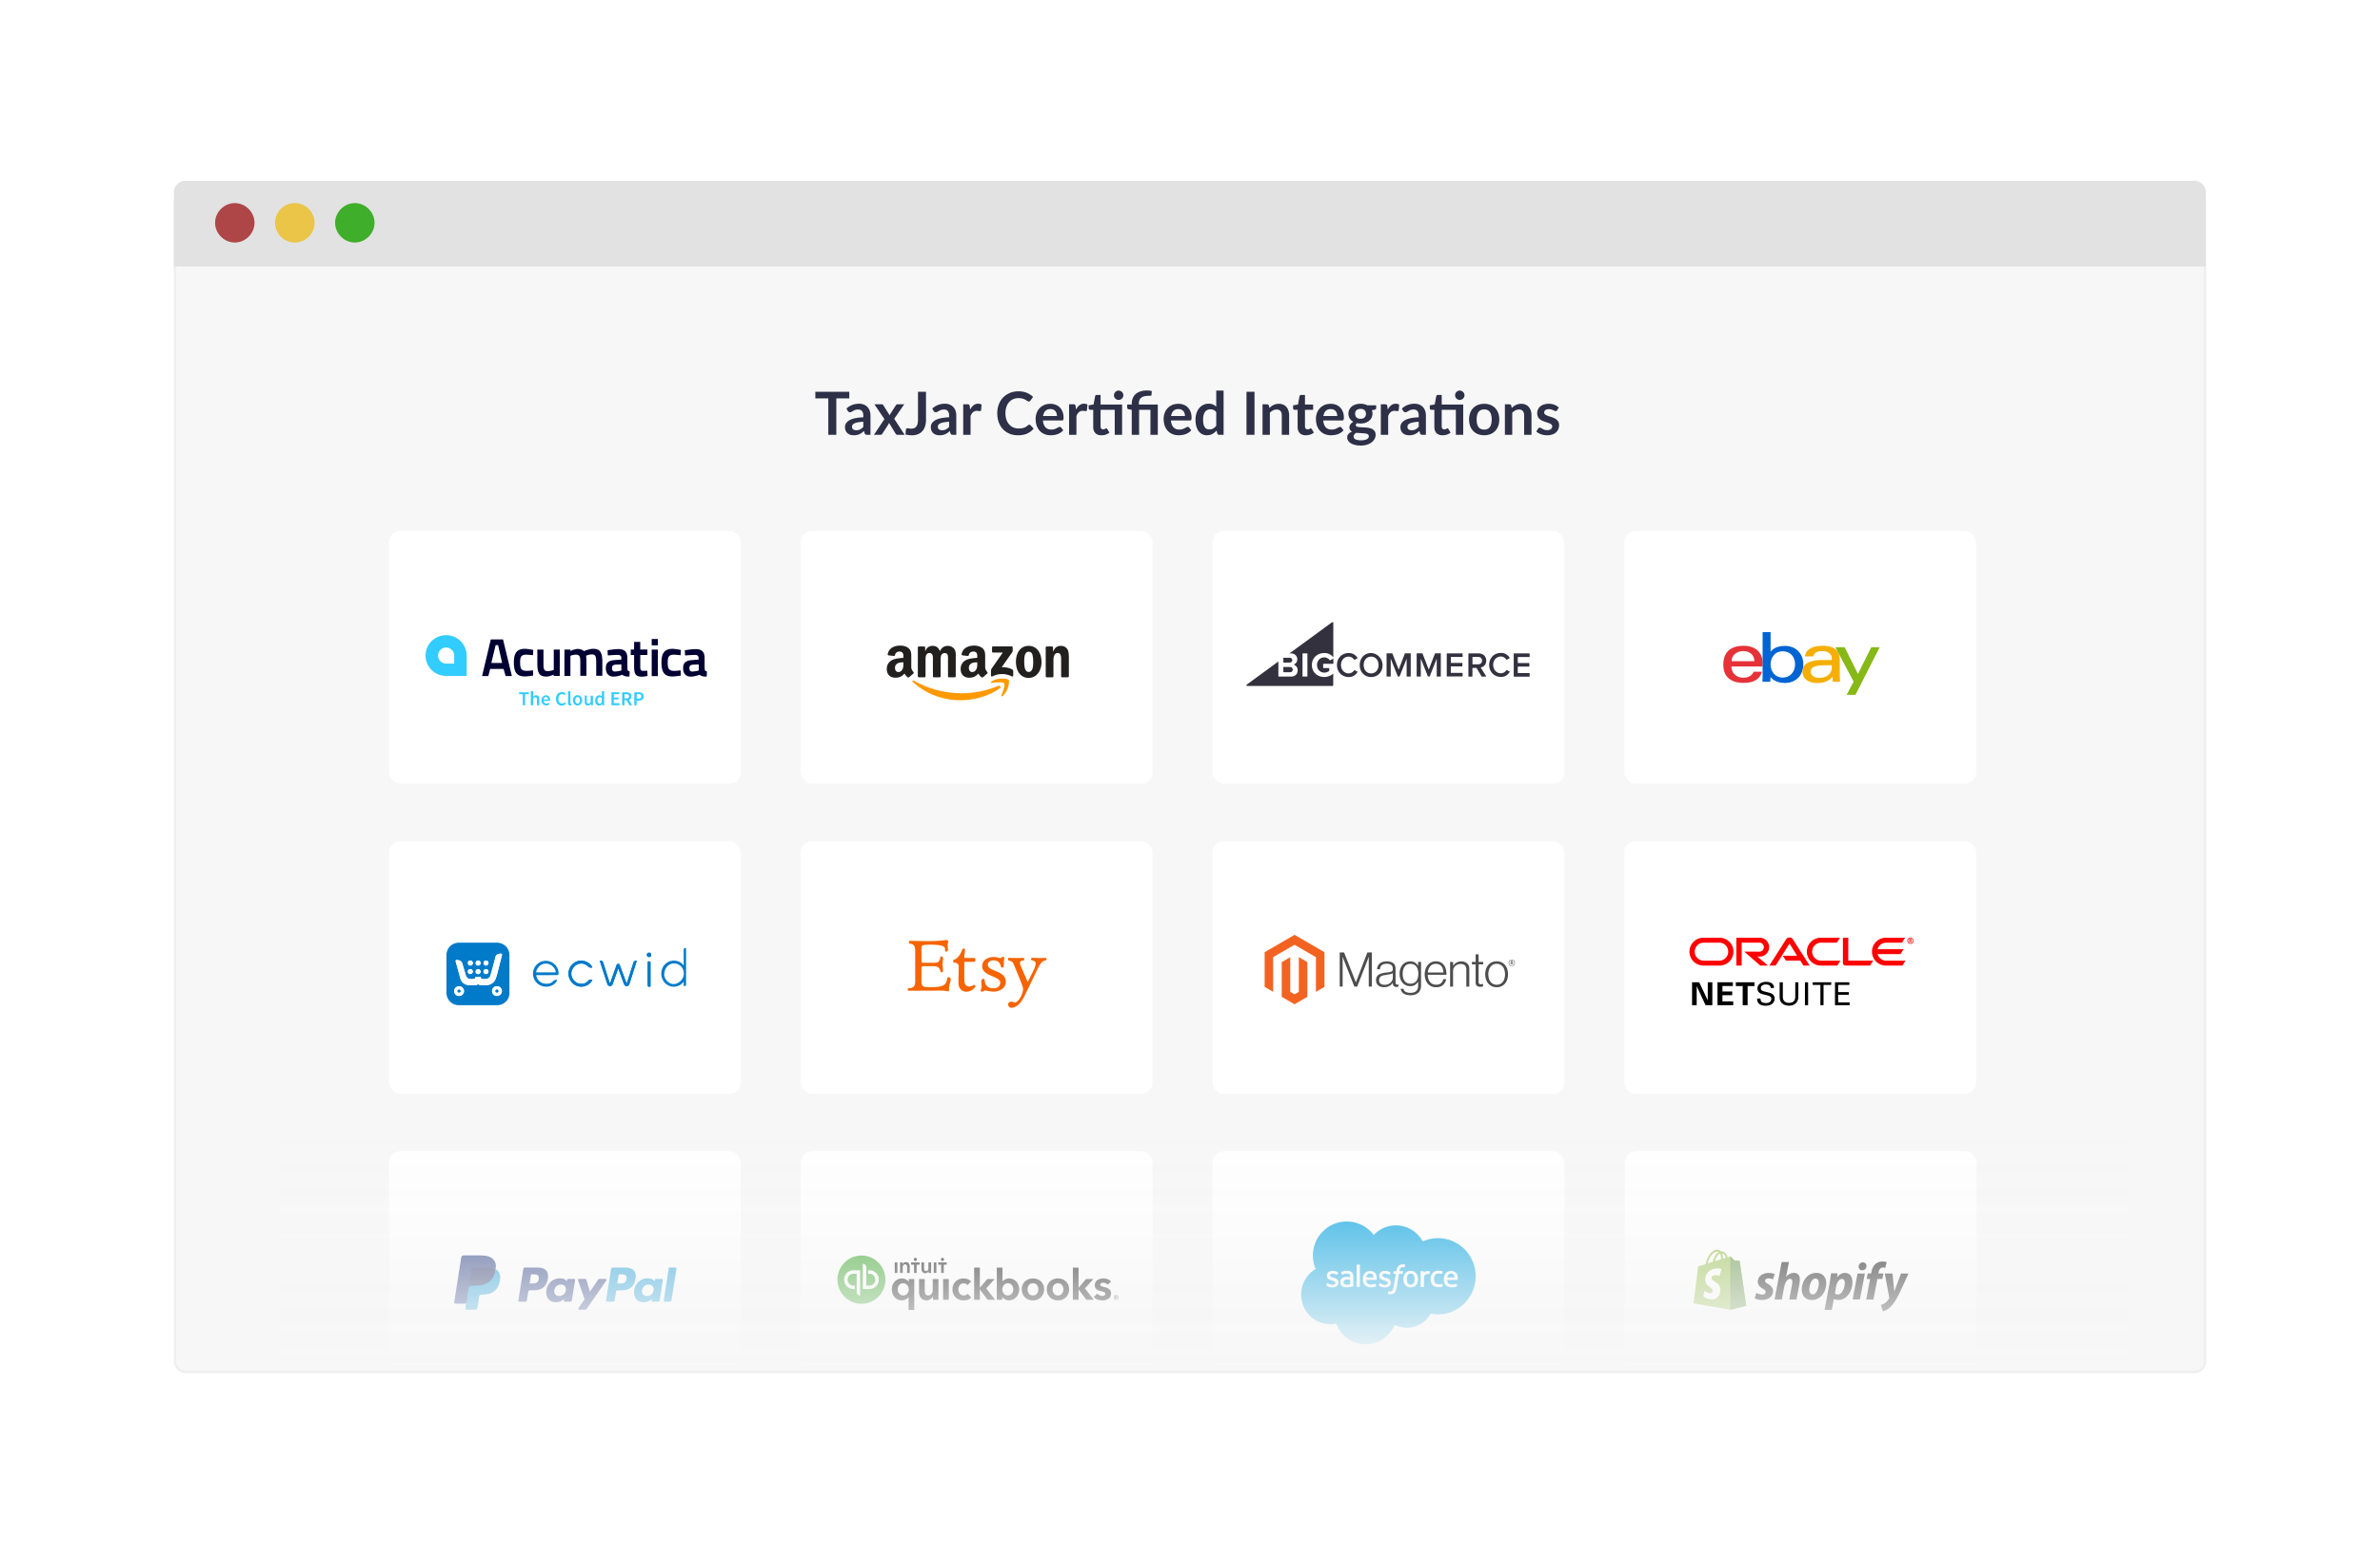 <svg xmlns="http://www.w3.org/2000/svg" width="1040" height="676" fill="none" xmlns:v="https://vecta.io/nano"><style><![CDATA[.B{fill:#fff}.C{fill-rule:evenodd}.D{fill:#253b80}]]></style><g filter="url(#B)"><rect x="76" y="79" width="888" height="517" rx="5" fill="#f7f7f7"/><rect x="76.5" y="79.5" width="887" height="516" rx="4.5" stroke="#efefef"/></g><path d="M958.89 79H81a5 5 0 0 0-5 5v32.464h887.89V84a5 5 0 0 0-5-5z" fill="#e2e2e2"/><path d="M111.216 97.357c0-4.667-3.95-8.617-8.617-8.617s-8.617 3.95-8.617 8.617 3.95 8.617 8.617 8.617 8.617-3.95 8.617-8.617z" fill="#ae4647"/><path d="M128.824 105.974a8.62 8.62 0 0 0 8.616-8.617 8.62 8.62 0 0 0-8.616-8.617 8.62 8.62 0 0 0-8.617 8.617 8.62 8.62 0 0 0 8.617 8.617z" fill="#eac547"/><path d="M163.665 97.357c0-4.667-3.95-8.617-8.617-8.617s-8.616 3.95-8.616 8.617 3.95 8.617 8.616 8.617 8.617-3.95 8.617-8.617z" fill="#3fae2a"/><mask id="A" mask-type="alpha" maskUnits="userSpaceOnUse" x="76" y="115" width="888" height="482"><path fill="#f7f7f7" d="M76 115h887.89v481.035H76z"/></mask><g mask="url(#A)"><path d="M371.114 174.075h-5.668V190h-3.497v-15.925h-5.668v-2.873h14.833v2.873zm6.13 10.23c-.927.043-1.707.126-2.34.247-.632.113-1.14.26-1.52.442s-.654.394-.82.637a1.39 1.39 0 0 0-.247.793c0 .563.165.966.494 1.21.338.243.776.364 1.313.364.66 0 1.227-.117 1.703-.35.486-.243.958-.607 1.417-1.092v-2.25zm-7.358-5.785c1.534-1.404 3.38-2.106 5.538-2.106.78 0 1.478.13 2.093.4a4.3 4.3 0 0 1 1.56 1.066 4.41 4.41 0 0 1 .962 1.625c.226.633.338 1.326.338 2.08V190h-1.456c-.303 0-.537-.043-.702-.13-.164-.095-.294-.282-.4-.56l-.286-.962-.988.806c-.32.225-.654.416-1 .572s-.72.273-1.118.35a5.98 5.98 0 0 1-1.3.13c-.563 0-1.083-.074-1.56-.22a3.52 3.52 0 0 1-1.235-.689 3.07 3.07 0 0 1-.806-1.131c-.2-.45-.286-.975-.286-1.573a3.09 3.09 0 0 1 .169-1.001c.113-.338.295-.66.546-.962a4.78 4.78 0 0 1 1.001-.858c.408-.27.906-.503 1.495-.702.598-.2 1.292-.36 2.08-.48.79-.13 1.7-.208 2.704-.234v-.78c0-.893-.2-1.55-.572-1.976-.38-.433-.93-.65-1.65-.65-.52 0-.953.06-1.3.182a5.05 5.05 0 0 0-.897.416l-.715.403a1.37 1.37 0 0 1-.702.182.95.95 0 0 1-.572-.169 1.56 1.56 0 0 1-.377-.416l-.572-1.027zM395.308 190h-3.094c-.234 0-.424-.06-.572-.182-.138-.12-.255-.26-.35-.416l-2.82-4.64c-.043.147-.095.286-.156.416-.052.13-.112.25-.182.364l-2.496 3.86a2.22 2.22 0 0 1-.351.416c-.138.12-.312.182-.52.182h-2.873l4.576-6.877-4.394-6.46h3.094c.234 0 .408.035.52.104.113.06.213.165.3.312l2.795 4.446a4.18 4.18 0 0 1 .403-.871l2.25-3.5c.19-.32.438-.48.74-.48h2.95l-4.38 6.318 4.563 7.02zm9.346-6.682c0 1.057-.13 2.01-.4 2.86s-.65 1.573-1.17 2.17c-.51.598-1.152 1.057-1.924 1.378s-1.668.48-2.69.48c-.468 0-.927-.03-1.378-.09-.45-.052-.923-.14-1.417-.26l.182-2.08c.026-.19.1-.342.22-.455.13-.12.312-.182.546-.182.148 0 .338.03.572.09.243.06.546.09.9.09.494 0 .932-.07 1.313-.208.382-.147.698-.377.95-.69.26-.312.455-.715.585-1.21.13-.503.195-1.11.195-1.82v-12.194h3.497v12.116zm10.09.988c-.927.043-1.707.126-2.34.247-.632.113-1.14.26-1.52.442s-.654.394-.82.637a1.39 1.39 0 0 0-.247.793c0 .563.165.966.494 1.21.338.243.776.364 1.313.364.66 0 1.227-.117 1.703-.35.486-.243.958-.607 1.417-1.092v-2.25zm-7.358-5.785c1.534-1.404 3.38-2.106 5.538-2.106.78 0 1.478.13 2.093.4a4.3 4.3 0 0 1 1.56 1.066 4.41 4.41 0 0 1 .962 1.625c.226.633.338 1.326.338 2.08V190h-1.456c-.303 0-.537-.043-.702-.13-.164-.095-.294-.282-.4-.56l-.286-.962-.988.806c-.32.225-.654.416-1 .572s-.72.273-1.118.35a5.98 5.98 0 0 1-1.3.13c-.563 0-1.083-.074-1.56-.22a3.52 3.52 0 0 1-1.235-.689 3.07 3.07 0 0 1-.806-1.131c-.2-.45-.286-.975-.286-1.573a3.09 3.09 0 0 1 .169-1.001c.113-.338.295-.66.546-.962a4.78 4.78 0 0 1 1.001-.858c.408-.27.906-.503 1.495-.702.598-.2 1.292-.36 2.08-.48.79-.13 1.7-.208 2.704-.234v-.78c0-.893-.2-1.55-.572-1.976-.38-.433-.93-.65-1.65-.65-.52 0-.953.06-1.3.182a5.05 5.05 0 0 0-.897.416l-.715.403a1.37 1.37 0 0 1-.702.182.95.95 0 0 1-.572-.169 1.56 1.56 0 0 1-.377-.416l-.572-1.027zm16.544.455c.416-.797.9-1.42 1.482-1.872.572-.46 1.248-.69 2.028-.69.616 0 1.1.134 1.482.403l-.208 2.405c-.043.156-.108.27-.195.338-.078.06-.186.09-.325.09-.13 0-.325-.022-.585-.065-.25-.043-.498-.065-.74-.065-.355 0-.67.052-.95.156a2.42 2.42 0 0 0-.754.455 3.2 3.2 0 0 0-.585.702c-.164.277-.32.594-.468.95V190h-3.21v-13.338h1.885c.33 0 .56.06.69.182.13.113.217.32.26.624l.195 1.508zm25.85 6.59c.19 0 .36.074.507.22l1.378 1.495a7.55 7.55 0 0 1-2.821 2.171c-1.11.503-2.444.754-4.004.754-1.395 0-2.652-.238-3.77-.715-1.11-.477-2.058-1.14-2.847-1.99s-1.395-1.863-1.82-3.042c-.416-1.18-.624-2.466-.624-3.86 0-1.413.226-2.704.676-3.874.45-1.18 1.084-2.193 1.898-3.042.824-.85 1.803-1.508 2.938-1.976 1.136-.477 2.392-.715 3.77-.715 1.37 0 2.583.225 3.64.676 1.066.45 1.972 1.04 2.717 1.768l-1.17 1.625c-.07.104-.16.195-.273.273-.104.078-.25.117-.442.117-.13 0-.264-.035-.403-.104l-.455-.273-.572-.364a4.34 4.34 0 0 0-.754-.351c-.286-.113-.62-.204-1-.273-.372-.078-.806-.117-1.3-.117a5.78 5.78 0 0 0-2.314.455c-.693.295-1.29.728-1.794 1.3-.502.563-.892 1.257-1.17 2.08-.277.815-.416 1.746-.416 2.795 0 1.057.148 1.998.442 2.82.304.823.71 1.517 1.222 2.08s1.114.997 1.807 1.3c.694.295 1.44.442 2.236.442.477 0 .906-.026 1.287-.078.4-.052.746-.134 1.066-.247.33-.113.637-.256.923-.43.295-.182.585-.403.87-.663.087-.078.178-.14.273-.182a.62.62 0 0 1 .299-.078zm12.087-3.77c0-.416-.06-.806-.182-1.17a2.69 2.69 0 0 0-.52-.975c-.234-.277-.533-.494-.897-.65-.355-.165-.77-.247-1.248-.247-.927 0-1.66.264-2.197.793-.528.53-.866 1.278-1.014 2.25h6.058zm-6.123 1.937c.052.685.174 1.278.364 1.78.19.494.442.906.754 1.235.312.32.68.563 1.105.728.434.156.9.234 1.43.234s.967-.06 1.34-.182c.382-.12.71-.256.988-.403l.74-.403c.217-.12.425-.182.624-.182.27 0 .468.1.598.3l.923 1.17c-.355.416-.754.767-1.196 1.053a7.09 7.09 0 0 1-1.391.676 7.65 7.65 0 0 1-1.469.351 10.43 10.43 0 0 1-1.443.104c-.927 0-1.79-.152-2.587-.455-.797-.312-1.5-.767-2.08-1.365-.59-.607-1.053-1.352-1.39-2.236-.338-.893-.507-1.924-.507-3.094 0-.9.148-1.764.442-2.56.295-.806.715-1.504 1.26-2.093.555-.598 1.227-1.07 2.015-1.417.798-.347 1.695-.52 2.69-.52.84 0 1.617.134 2.327.403s1.322.663 1.833 1.183c.512.51.9 1.144 1.196 1.898.295.745.442 1.6.442 2.56 0 .485-.052.815-.156.988-.104.165-.303.247-.598.247h-8.255zm14.448-4.758c.416-.797.9-1.42 1.482-1.872.572-.46 1.248-.69 2.028-.69.615 0 1.11.134 1.482.403l-.208 2.405c-.043.156-.108.27-.195.338-.078.06-.186.09-.325.09-.13 0-.325-.022-.585-.065-.25-.043-.498-.065-.74-.065a2.69 2.69 0 0 0-.949.156 2.41 2.41 0 0 0-.754.455c-.217.19-.412.425-.585.702-.165.277-.32.594-.468.95V190h-3.21v-13.338h1.885c.33 0 .56.06.69.182.13.113.217.32.26.624l.195 1.508zM490.318 190h-3.21v-10.933h-6.188v7.228c0 .416.1.74.3.975.208.234.5.35.845.35.2 0 .364-.022.494-.065a2.74 2.74 0 0 0 .351-.156l.273-.143a.42.42 0 0 1 .234-.078c.096 0 .174.026.234.078.06.043.126.113.195.208l.962 1.56a4.85 4.85 0 0 1-1.612.884c-.606.2-1.235.3-1.885.3-1.16 0-2.054-.325-2.678-.975-.615-.66-.923-1.564-.923-2.717v-7.45h-1.365c-.173 0-.32-.056-.442-.17s-.182-.282-.182-.507v-1.274l2.145-.364.676-3.627c.044-.173.126-.308.247-.403a.74.74 0 0 1 .468-.143h1.664v4.2h9.4V190zm.56-17.277a1.91 1.91 0 0 1-.169.793c-.112.243-.264.455-.455.637a2.12 2.12 0 0 1-.663.442c-.25.104-.52.156-.806.156a1.96 1.96 0 0 1-.78-.156 2.22 2.22 0 0 1-.637-.442c-.182-.182-.33-.394-.442-.637-.104-.25-.156-.516-.156-.793 0-.286.052-.55.156-.793.113-.25.26-.468.442-.65.182-.19.395-.338.637-.442.243-.113.503-.17.78-.17a1.94 1.94 0 0 1 .806.169 1.85 1.85 0 0 1 .663.442 2.03 2.03 0 0 1 .455.65c.113.243.17.507.17.793zM494.545 190v-10.92l-1.157-.182c-.252-.052-.455-.14-.61-.26-.148-.13-.22-.312-.22-.546v-1.313h1.99v-.43c0-.815.134-1.57.403-2.262.268-.702.676-1.31 1.222-1.82s1.235-.9 2.067-1.196c.84-.295 1.828-.442 2.964-.442a9.64 9.64 0 0 1 1.105.065 4.81 4.81 0 0 1 .988.182l-.104 1.664c-.018.2-.126.32-.325.364-.2.035-.447.052-.74.052-.84 0-1.547.074-2.12.22-.564.147-1.023.368-1.378.663-.347.286-.598.65-.754 1.092-.148.433-.22.94-.22 1.52v.325h8.268V190h-3.21v-10.933h-4.953V190h-3.21zm23.26-8.203c0-.416-.06-.806-.182-1.17-.113-.373-.286-.698-.52-.975s-.533-.494-.897-.65c-.355-.165-.77-.247-1.248-.247-.927 0-1.66.264-2.197.793-.53.53-.867 1.278-1.014 2.25h6.058zm-6.123 1.937c.052.685.173 1.278.364 1.78.19.494.442.906.754 1.235a3.07 3.07 0 0 0 1.105.728c.433.156.9.234 1.43.234s.966-.06 1.34-.182a5.98 5.98 0 0 0 .988-.403l.74-.403c.217-.12.425-.182.624-.182.27 0 .468.1.598.3l.923 1.17c-.355.416-.754.767-1.196 1.053a7.12 7.12 0 0 1-1.391.676c-.477.165-.966.282-1.47.35a10.43 10.43 0 0 1-1.443.104c-.927 0-1.8-.152-2.587-.455-.797-.312-1.49-.767-2.08-1.365-.59-.607-1.053-1.352-1.39-2.236-.338-.893-.507-1.924-.507-3.094a7.32 7.32 0 0 1 .442-2.561c.295-.806.715-1.504 1.26-2.093.555-.598 1.226-1.07 2.015-1.417.797-.347 1.694-.52 2.69-.52.84 0 1.616.134 2.327.403s1.322.663 1.833 1.183c.51.51.9 1.144 1.196 1.898.295.745.442 1.6.442 2.56 0 .485-.052.815-.156.988-.104.165-.303.247-.598.247h-8.255zm19.79-3.666c-.364-.442-.763-.754-1.196-.936-.425-.182-.884-.273-1.378-.273-.486 0-.923.09-1.313.273s-.724.46-1 .832c-.278.364-.5.832-.637 1.404-.148.563-.22 1.23-.22 2.002 0 .78.06 1.443.182 1.99.13.537.312.98.546 1.326a2.12 2.12 0 0 0 .858.741c.338.147.715.22 1.13.22.667 0 1.235-.14 1.703-.416s.9-.672 1.326-1.183v-5.98zm3.21-9.386V190h-1.963c-.425 0-.694-.195-.806-.585l-.273-1.287c-.538.615-1.157 1.114-1.86 1.495-.694.38-1.504.572-2.43.572-.728 0-1.396-.152-2.002-.455s-1.13-.74-1.573-1.313c-.434-.58-.772-1.296-1.014-2.145-.234-.85-.35-1.82-.35-2.912a9.08 9.08 0 0 1 .403-2.756 6.69 6.69 0 0 1 1.157-2.21c.502-.624 1.105-1.11 1.807-1.456.702-.355 1.5-.533 2.366-.533.745 0 1.382.117 1.91.35a4.9 4.9 0 0 1 1.417.949v-7.033h3.21zM548.19 190h-3.5v-18.798h3.5V190zm6.502-11.7c.268-.27.55-.516.845-.74.303-.234.62-.43.95-.585.338-.165.697-.3 1.08-.377.38-.095.797-.143 1.248-.143.728 0 1.373.126 1.937.377.563.243 1.03.59 1.404 1.04.38.442.667.975.858 1.6.2.615.3 1.296.3 2.04V190h-3.21v-8.49c0-.815-.187-1.443-.56-1.885-.373-.45-.94-.676-1.703-.676-.555 0-1.075.126-1.56.377s-.945.594-1.378 1.027V190h-3.21v-13.338h1.963c.416 0 .69.195.82.585l.22 1.053zm15.94 11.908c-1.162 0-2.054-.325-2.678-.975-.616-.66-.923-1.564-.923-2.717v-7.45h-1.365c-.174 0-.32-.056-.442-.17s-.182-.282-.182-.507v-1.274l2.145-.35.676-3.64c.043-.173.125-.308.247-.403s.277-.143.468-.143h1.664v4.2h3.562v2.288h-3.562v7.228c0 .416.1.74.3.975.208.234.49.35.845.35.2 0 .364-.022.494-.065a2.87 2.87 0 0 0 .351-.156l.273-.143a.42.42 0 0 1 .234-.078c.095 0 .173.026.234.078a.95.95 0 0 1 .195.208l.962 1.56a4.86 4.86 0 0 1-1.612.884 6.01 6.01 0 0 1-1.885.299zm13.72-8.41c0-.416-.06-.806-.182-1.17-.113-.373-.286-.698-.52-.975s-.533-.494-.897-.65c-.356-.165-.772-.247-1.248-.247-.928 0-1.66.264-2.197.793-.53.53-.867 1.278-1.014 2.25h6.058zm-6.123 1.937c.052.685.173 1.278.364 1.78.2.494.442.906.754 1.235a3.07 3.07 0 0 0 1.105.728c.433.156.9.234 1.43.234s.966-.06 1.34-.182c.38-.12.7-.256.988-.403l.74-.403c.216-.12.424-.182.624-.182.268 0 .468.1.598.3l.923 1.17a5.51 5.51 0 0 1-1.196 1.053 7.12 7.12 0 0 1-1.391.676c-.477.165-.967.282-1.47.35a10.43 10.43 0 0 1-1.443.104c-.928 0-1.8-.152-2.587-.455-.798-.312-1.49-.767-2.08-1.365-.6-.607-1.053-1.352-1.39-2.236-.338-.893-.507-1.924-.507-3.094a7.32 7.32 0 0 1 .442-2.561 6.13 6.13 0 0 1 1.261-2.093c.554-.598 1.226-1.07 2.015-1.417.797-.347 1.694-.52 2.69-.52.84 0 1.616.134 2.327.403s1.32.663 1.833 1.183c.51.51.9 1.144 1.196 1.898.294.745.442 1.6.442 2.56 0 .485-.052.815-.156.988-.104.165-.304.247-.598.247h-8.255zm16.294-.728c.398 0 .745-.052 1.04-.156.294-.113.537-.264.728-.455a1.76 1.76 0 0 0 .442-.689 2.43 2.43 0 0 0 .156-.884c0-.66-.2-1.18-.598-1.56-.4-.4-.98-.585-1.768-.585s-1.383.195-1.78.585c-.4.38-.585.9-.585 1.56a2.57 2.57 0 0 0 .143.871 2.09 2.09 0 0 0 .442.702 2.18 2.18 0 0 0 .741.455c.303.104.65.156 1.04.156zm3.627 7.592c0-.26-.078-.472-.234-.637s-.37-.3-.637-.377a4.42 4.42 0 0 0-.949-.208l-1.144-.09-1.248-.065-1.248-.104c-.356.2-.646.433-.87.702-.217.27-.326.58-.326.936 0 .234.057.45.17.65.12.208.307.386.56.533.26.147.593.26 1 .338.407.087.905.13 1.495.13.598 0 1.113-.048 1.547-.143.433-.087.788-.212 1.066-.377.286-.156.494-.347.624-.572.13-.217.195-.455.195-.715zm3.198-13.48v1.196c0 .38-.23.615-.69.702l-1.196.22c.182.46.273.962.273 1.508 0 .66-.135 1.257-.403 1.794-.26.53-.624.98-1.092 1.352s-1.023.663-1.664.87c-.633.2-1.318.3-2.054.3a7.07 7.07 0 0 1-.754-.039l-.715-.104c-.416.25-.624.533-.624.845 0 .27.12.468.364.598.25.12.58.208.988.26s.87.087 1.39.104l1.6.078c.546.043 1.08.12 1.6.234.52.104.983.273 1.39.507a2.67 2.67 0 0 1 .975.962c.25.4.377.914.377 1.547 0 .59-.148 1.16-.442 1.716-.286.555-.707 1.05-1.26 1.482-.546.433-1.222.78-2.028 1.04-.798.27-1.708.403-2.73.403-1.006 0-1.88-.1-2.626-.3-.746-.19-1.365-.45-1.86-.78-.494-.32-.863-.693-1.105-1.118s-.364-.867-.364-1.326c0-.624.186-1.144.56-1.56.38-.425.9-.763 1.56-1.014-.356-.182-.637-.425-.846-.728s-.31-.702-.31-1.196a1.91 1.91 0 0 1 .104-.611c.078-.217.186-.43.325-.637.147-.208.33-.403.546-.585.216-.19.472-.36.766-.507-.675-.364-1.208-.85-1.598-1.456-.382-.607-.572-1.317-.572-2.132 0-.66.13-1.252.4-1.78.268-.537.637-.992 1.105-1.365.476-.38 1.035-.672 1.677-.87.65-.2 1.356-.3 2.12-.3.572 0 1.11.06 1.612.182.502.113.962.282 1.378.507h3.835zm5.065 1.86c.416-.797.9-1.42 1.482-1.872.572-.46 1.248-.69 2.028-.69.615 0 1.11.134 1.482.403l-.208 2.405c-.044.156-.11.27-.195.338-.078.06-.187.09-.325.09-.13 0-.325-.022-.585-.065-.252-.043-.5-.065-.74-.065-.356 0-.672.052-.95.156a2.4 2.4 0 0 0-.754.455c-.217.19-.412.425-.585.702-.165.277-.32.594-.468.95V190h-3.21v-13.338h1.885c.33 0 .56.06.69.182.13.113.216.32.26.624l.195 1.508zm13.538 5.33c-.927.043-1.707.126-2.34.247-.632.113-1.14.26-1.52.442s-.654.394-.82.637a1.39 1.39 0 0 0-.247.793c0 .563.165.966.494 1.21.338.243.776.364 1.313.364.66 0 1.227-.117 1.703-.35.486-.243.958-.607 1.417-1.092v-2.25zm-7.358-5.785c1.534-1.404 3.38-2.106 5.538-2.106.78 0 1.478.13 2.093.4a4.3 4.3 0 0 1 1.56 1.066 4.41 4.41 0 0 1 .962 1.625c.226.633.338 1.326.338 2.08V190h-1.456c-.303 0-.537-.043-.702-.13-.164-.095-.294-.282-.4-.56l-.286-.962-.988.806c-.32.225-.654.416-1 .572s-.72.273-1.118.35a5.98 5.98 0 0 1-1.3.13c-.563 0-1.083-.074-1.56-.22a3.52 3.52 0 0 1-1.235-.689 3.07 3.07 0 0 1-.806-1.131c-.2-.45-.286-.975-.286-1.573a3.09 3.09 0 0 1 .169-1.001c.113-.338.295-.66.546-.962a4.78 4.78 0 0 1 1.001-.858c.408-.27.906-.503 1.495-.702.598-.2 1.292-.36 2.08-.48.79-.13 1.7-.208 2.704-.234v-.78c0-.893-.2-1.55-.572-1.976-.38-.433-.93-.65-1.65-.65-.52 0-.953.06-1.3.182a5.05 5.05 0 0 0-.897.416l-.715.403a1.37 1.37 0 0 1-.702.182.95.95 0 0 1-.572-.169 1.56 1.56 0 0 1-.377-.416l-.572-1.027zM639.387 190h-3.21v-10.933h-6.188v7.228c0 .416.1.74.3.975.208.234.49.35.845.35.2 0 .364-.022.494-.065a2.87 2.87 0 0 0 .351-.156l.273-.143a.42.42 0 0 1 .234-.078c.095 0 .173.026.234.078a.95.95 0 0 1 .195.208l.962 1.56a4.86 4.86 0 0 1-1.612.884 6.01 6.01 0 0 1-1.885.299c-1.162 0-2.054-.325-2.678-.975-.616-.66-.923-1.564-.923-2.717v-7.45h-1.365c-.174 0-.32-.056-.442-.17s-.182-.282-.182-.507v-1.274l2.145-.364.676-3.627c.043-.173.125-.308.247-.403s.277-.143.468-.143h1.664v4.2h9.4V190zm.56-17.277a1.93 1.93 0 0 1-.169.793 2.1 2.1 0 0 1-.455.637 2.12 2.12 0 0 1-.663.442 2.09 2.09 0 0 1-.806.156c-.278 0-.538-.052-.78-.156-.243-.113-.455-.26-.637-.442a2.19 2.19 0 0 1-.442-.637c-.104-.25-.156-.516-.156-.793 0-.286.052-.55.156-.793.112-.25.26-.468.442-.65.182-.19.394-.338.637-.442a1.82 1.82 0 0 1 .78-.169c.286 0 .554.056.806.17a1.85 1.85 0 0 1 .663.442c.2.182.342.4.455.65a1.87 1.87 0 0 1 .169.793zm8.62 3.73c.988 0 1.885.16 2.69.48.815.32 1.508.776 2.08 1.365.58.59 1.027 1.31 1.34 2.158s.468 1.798.468 2.847c0 1.057-.156 2.01-.468 2.86s-.758 1.573-1.34 2.17a5.75 5.75 0 0 1-2.08 1.378c-.806.32-1.703.48-2.69.48-.997 0-1.902-.16-2.717-.48a5.88 5.88 0 0 1-2.093-1.378c-.572-.598-1.018-1.322-1.34-2.17-.312-.85-.468-1.803-.468-2.86 0-1.05.156-1.998.468-2.847.32-.85.767-1.57 1.34-2.158.58-.59 1.278-1.044 2.093-1.365s1.72-.48 2.717-.48zm0 11.27c1.11 0 1.928-.373 2.457-1.118.537-.745.806-1.837.806-3.276s-.27-2.535-.806-3.29c-.53-.754-1.348-1.13-2.457-1.13-1.127 0-1.963.38-2.51 1.144-.537.754-.806 1.846-.806 3.276s.27 2.522.806 3.276c.546.745 1.382 1.118 2.51 1.118zm12.03-9.425c.268-.27.55-.516.845-.74.303-.234.62-.43.95-.585.338-.165.697-.3 1.08-.377.38-.095.797-.143 1.248-.143.728 0 1.373.126 1.937.377.563.243 1.03.59 1.404 1.04.38.442.667.975.858 1.6.2.615.3 1.296.3 2.04V190h-3.21v-8.49c0-.815-.187-1.443-.56-1.885-.373-.45-.94-.676-1.703-.676-.555 0-1.075.126-1.56.377s-.945.594-1.378 1.027V190h-3.21v-13.338h1.963c.416 0 .69.195.82.585l.22 1.053zm19.81.962c-.087.14-.178.238-.273.3-.096.052-.217.078-.364.078-.156 0-.325-.043-.507-.13l-.61-.286a5.09 5.09 0 0 0-.806-.299 3.75 3.75 0 0 0-1.053-.13c-.633 0-1.13.134-1.495.403-.356.27-.533.62-.533 1.053a1.04 1.04 0 0 0 .273.728c.2.19.437.36.74.507a8.12 8.12 0 0 0 1.053.403l1.183.377a11.99 11.99 0 0 1 1.196.481 3.85 3.85 0 0 1 1.04.676 2.95 2.95 0 0 1 .741.975c.2.38.286.84.286 1.378 0 .64-.117 1.235-.35 1.78a3.86 3.86 0 0 1-1.014 1.404c-.45.4-1 .698-1.677.923-.66.217-1.422.325-2.288.325a6.98 6.98 0 0 1-1.352-.13 7.73 7.73 0 0 1-1.261-.338c-.4-.147-.772-.32-1.118-.52a5.53 5.53 0 0 1-.897-.65l.74-1.222c.095-.147.208-.26.338-.338s.294-.117.494-.117.385.056.56.17l.624.364c.234.13.507.25.82.364.32.113.723.17 1.21.17.38 0 .706-.043.975-.13.277-.095.502-.217.676-.364.182-.147.312-.316.4-.507a1.53 1.53 0 0 0 .13-.611c0-.312-.096-.568-.286-.767-.182-.2-.43-.373-.74-.52-.304-.147-.655-.277-1.053-.4l-1.21-.4c-.408-.14-.81-.3-1.21-.48-.4-.19-.74-.43-1.053-.715-.304-.286-.55-.637-.74-1.053-.182-.416-.273-.92-.273-1.508 0-.546.108-1.066.325-1.56s.533-.923.95-1.287c.424-.373.95-.667 1.573-.884.632-.225 1.36-.338 2.184-.338.918 0 1.755.152 2.51.455s1.382.702 1.885 1.196l-.728 1.157z" fill="#2d3047"/><rect x="709.775" y="232" width="153.733" height="110.46" rx="5" class="B"/><g class="C"><path d="M761.884 282.193c-4.82 0-8.836 2.048-8.836 8.227 0 4.895 2.7 7.978 8.96 7.978 7.367 0 7.84-4.862 7.84-4.862h-3.57s-.765 2.618-4.487 2.618c-3.032 0-5.21-2.052-5.21-4.927h13.642v-1.805c0-2.845-1.802-7.23-8.337-7.23v.002zm-.125 2.306c2.886 0 4.853 1.77 4.853 4.425h-9.955c0-2.818 2.568-4.425 5.102-4.425h0z" fill="#e53238"/><path d="M770.218 276.21v19.085l-.076 2.605h3.405s.12-1.092.12-2.09c0 0 1.683 2.636 6.257 2.636 4.816 0 8.088-3.35 8.088-8.15 0-4.466-3.004-8.056-8.08-8.056-4.752 0-6.23 2.57-6.23 2.57v-8.6h-3.485zm8.835 8.39c3.272 0 5.35 2.43 5.35 5.695 0 3.5-2.402 5.787-5.327 5.787-3.49 0-5.373-2.73-5.373-5.757 0-2.82 1.69-5.725 5.35-5.725h-.001z" fill="#0064d2"/><path d="M796.476 282.192c-7.25 0-7.715 3.977-7.715 4.612h3.608s.19-2.32 3.858-2.32c2.383 0 4.23 1.09 4.23 3.193v.748h-4.232c-5.617 0-8.586 1.645-8.586 4.986 0 3.287 2.744 5.076 6.45 5.076 5.054 0 6.682-2.797 6.682-2.797l.086 2.21h3.207l-.125-2.23v-7.514c0-4.928-3.967-5.964-7.465-5.964h.001zm3.982 8.476v.998c0 1.3-.8 4.534-5.518 4.534-2.583 0-3.69-1.29-3.69-2.788 0-2.726 3.73-2.742 9.21-2.742v-.002z" fill="#f5af02"/><path d="M801.998 282.816h4.06l5.826 11.694 5.813-11.694h3.677l-10.588 20.818h-3.857l3.055-5.803-7.986-15.015z" fill="#86b817"/></g><rect x="529.85" y="503.026" width="153.733" height="110.46" rx="5" class="B"/><path d="M600.283 539.636c2.465-2.563 5.897-4.184 9.682-4.184 5.046 0 9.418 2.83 11.765 7.012 2.024-.913 4.283-1.414 6.66-1.414 9.095 0 16.43 7.454 16.43 16.647s-7.364 16.646-16.43 16.646a16.43 16.43 0 0 1-3.227-.324c-2.054 3.683-5.986 6.187-10.504 6.187-1.877 0-3.667-.442-5.25-1.208-2.083 4.92-6.954 8.397-12.616 8.397-5.897 0-10.943-3.742-12.88-9.015a12.92 12.92 0 0 1-2.611.265c-7.04 0-12.733-5.775-12.733-12.934 0-4.773 2.553-8.957 6.367-11.196-.792-1.797-1.232-3.8-1.232-5.922-.03-8.16 6.63-14.82 14.786-14.82 4.812 0 9.095 2.298 11.794 5.863z" fill="#00a1e0"/><g class="B"><path d="M579.6 561.586l.323-.855c.06-.147.147-.088.205-.058l.264.176a3.63 3.63 0 0 0 2.025.59c.675 0 1.115-.354 1.115-.855v-.03c0-.53-.646-.737-1.41-.973l-.176-.06c-1.026-.294-2.14-.736-2.14-2.032v-.03c0-1.237.997-2.12 2.435-2.12h.146c.85 0 1.643.235 2.23.618.06.03.118.09.088.177l-.323.855c-.058.147-.205.06-.205.06a4.44 4.44 0 0 0-1.995-.501c-.616 0-.997.324-.997.766v.03c0 .5.674.737 1.437.972l.147.03c1.027.324 2.112.766 2.112 2.033v.03c0 1.356-.968 2.18-2.523 2.18-.763 0-1.496-.118-2.288-.53-.147-.088-.294-.147-.44-.265-.03-.06-.088-.088-.03-.206zm22.884 0l.323-.855a.12.12 0 0 1 .206-.058l.264.176c.91.6 1.76.6 2.024.6.675 0 1.115-.354 1.115-.855v-.03c0-.53-.646-.737-1.408-.973l-.176-.06c-1.027-.294-2.142-.736-2.142-2.032v-.03c0-1.237.997-2.12 2.435-2.12h.147c.85 0 1.643.235 2.23.618.06.03.118.09.088.177l-.322.855c-.06.147-.206.06-.206.06a4.44 4.44 0 0 0-1.995-.501c-.616 0-.997.324-.997.766v.03c0 .5.674.737 1.437.972l.147.03c1.027.324 2.112.766 2.112 2.033v.03c0 1.356-.968 2.18-2.523 2.18-.763 0-1.496-.118-2.288-.53-.147-.088-.294-.147-.44-.265 0-.06-.06-.088-.03-.206zm16.958-4.037c.118.442.206.914.206 1.415s-.06.972-.206 1.414a3.04 3.04 0 0 1-.587 1.149 2.84 2.84 0 0 1-.997.766c-.41.177-.88.265-1.408.265s-.998-.088-1.41-.265-.733-.442-.997-.766a3.04 3.04 0 0 1-.587-1.149c-.117-.442-.205-.913-.205-1.414s.058-.973.205-1.415c.117-.44.323-.825.587-1.15a2.84 2.84 0 0 1 .997-.766 3.55 3.55 0 0 1 1.409-.294c.528 0 .997.088 1.408.294.41.177.733.442.997.766s.47.708.587 1.15zm-1.32 1.385c0-.766-.147-1.355-.41-1.768s-.704-.618-1.26-.618c-.587 0-.998.206-1.262.618s-.41 1.002-.41 1.768.147 1.355.41 1.797c.264.413.675.62 1.262.62s.997-.206 1.26-.62c.294-.412.41-1.03.41-1.797zm12.058 2.2l.323.884c.03.118-.06.147-.06.147-.5.206-1.173.324-1.848.324-1.144 0-1.995-.324-2.582-.972s-.88-1.532-.88-2.622c0-.5.06-.973.205-1.414s.352-.825.646-1.15.645-.59 1.056-.766a3.73 3.73 0 0 1 1.467-.294 8.4 8.4 0 0 1 .968.059c.293.06.704.147.88.235.03 0 .117.06.088.148l-.323.884c-.058.147-.146.088-.146.088-.44-.147-.85-.206-1.38-.206-.646 0-1.144.206-1.438.648-.323.412-.5.972-.5 1.738 0 .825.206 1.414.558 1.798s.85.56 1.496.56c.264 0 .5-.03.704-.06a2.41 2.41 0 0 0 .616-.176c-.03.06.088.03.147.147zm6.66-3.86c.293 1.002.147 1.856.117 1.915 0 .118-.117.118-.117.118h-4.43c.03.678.176 1.15.528 1.473.323.324.82.53 1.526.53 1.056 0 1.496-.207 1.82-.324 0 0 .117-.03.176.088l.293.825c.06.147 0 .177-.03.206-.264.148-.94.442-2.23.442-.616 0-1.174-.088-1.614-.265s-.82-.413-1.115-.737-.498-.707-.645-1.12c-.147-.442-.205-.914-.205-1.414s.058-.973.205-1.415a3.04 3.04 0 0 1 .587-1.149c.264-.324.616-.59 1.027-.766.4-.206.91-.294 1.466-.294.47 0 .9.088 1.262.265.264.118.557.324.85.648.147.118.41.56.528.972zm-4.4.943h3.14c-.03-.412-.117-.766-.293-1.06-.264-.412-.645-.648-1.232-.648s-.998.236-1.262.648c-.176.266-.264.62-.352 1.06zm-31.01-.943c.294 1.002.147 1.856.147 1.915 0 .118-.117.118-.117.118h-4.43c.03.678.176 1.15.53 1.473.322.324.82.53 1.525.53 1.056 0 1.496-.207 1.82-.324 0 0 .117-.03.176.088l.294.825c.058.147 0 .177-.03.206-.264.148-.94.442-2.23.442-.616 0-1.173-.088-1.613-.265s-.822-.413-1.115-.737-.5-.707-.645-1.12c-.147-.442-.206-.914-.206-1.414s.06-.973.206-1.415a3.04 3.04 0 0 1 .586-1.149c.264-.324.616-.59 1.027-.766.41-.206.9-.294 1.467-.294.47 0 .9.088 1.262.265.264.118.557.324.85.648.118.118.41.56.5.972zm-4.4.943h3.17c-.03-.412-.117-.766-.293-1.06-.264-.412-.646-.648-1.233-.648s-.997.236-1.26.648c-.206.266-.294.62-.382 1.06zm-7.774-.236l.733.09v-.177c0-.59-.117-.884-.352-1.06s-.616-.294-1.085-.294c0 0-1.086 0-1.937.442-.03.03-.058.03-.058.03s-.118.03-.147-.06l-.323-.854c-.06-.118.03-.177.03-.177.41-.324 1.35-.5 1.35-.5.323-.06.85-.118 1.174-.118.88 0 1.555.207 2.024.62s.704 1.06.704 1.974v4.066s0 .118-.088.147c0 0-.176.06-.323.09l-1.115.206c-.44.088-.88.118-1.35.118-.44 0-.822-.03-1.174-.118s-.645-.206-.91-.383a2 2 0 0 1-.587-.707c-.147-.265-.205-.62-.205-1.002s.088-.737.234-1.03.382-.53.646-.737.587-.324.91-.442a4.41 4.41 0 0 1 1.086-.147l.763.03zm-1.76 3.123s.41.325 1.29.266c.646-.03 1.203-.148 1.203-.148V559.2s-.557-.088-1.203-.088c-.91 0-1.29.324-1.29.324-.264.177-.38.47-.38.854 0 .236.06.442.147.6.03.06.058.118.234.235zm37.407-5.39c-.03.118-.264.736-.323.943-.03.088-.088.117-.176.117 0 0-.264-.06-.498-.06a2.36 2.36 0 0 0-.587.089c-.206.06-.382.177-.558.324s-.293.383-.38.648-.147.707-.147 1.18v3.3c0 .088-.058.147-.146.147h-1.174c-.088 0-.147-.06-.147-.147v-6.63c0-.088.06-.147.118-.147h1.144c.088 0 .117.06.117.147v.53c.176-.236.47-.442.734-.56s.587-.206 1.144-.177c.293.03.675.09.733.118.118.03.176.06.147.177zm-10.884-3.064c.03 0 .117.06.088.147l-.353.943c-.03.06-.058.118-.205.06-.03 0-.088-.03-.235-.06-.088-.03-.234-.03-.352-.03-.176 0-.322.03-.47.06s-.264.118-.382.236a1.48 1.48 0 0 0-.322.471c-.176.472-.235.973-.235 1.002h1.408c.118 0 .147.06.147.147l-.176.914c-.03.147-.147.118-.147.118h-1.467l-.938 5.686c-.118.59-.235 1.1-.382 1.502s-.323.708-.587 1.002c-.234.265-.498.472-.82.56-.294.118-.675.177-1.086.177-.205 0-.4 0-.645-.06-.176-.03-.264-.06-.41-.118-.06-.03-.088-.088-.06-.177l.323-.913c.06-.118.147-.06.147-.06l.235.088c.117.03.234.03.352.03.205 0 .38-.03.528-.09.176-.058.293-.176.4-.324s.206-.353.323-.618c.088-.266.176-.65.264-1.1l.998-5.57h-.968c-.118 0-.147-.06-.147-.147l.176-.914c.03-.147.147-.117.147-.117h.997l.06-.295c.147-.884.44-1.562.88-2.004s1.086-.677 1.878-.677c.234 0 .44.03.616.06.117-.03.264 0 .41.06zm-19.775 9.575c0 .088-.058.147-.117.147h-1.174c-.088 0-.117-.06-.117-.147v-9.458c0-.058.06-.147.117-.147h1.174c.088 0 .117.06.117.147v9.458z"/><rect x="349.925" y="232" width="153.733" height="110.46" rx="5"/></g><g class="C"><g fill="#f90"><path d="M436.864 300.793c-4.624 3.397-11.326 5.2-17.096 5.2-8.1 0-15.374-2.982-20.884-7.942-.434-.4-.046-.92.473-.618 5.948 3.448 13.3 5.523 20.895 5.523 5.123 0 10.758-1.055 15.94-3.247.783-.332 1.437.5.672 1.076m1.922-2.193c-.588-.753-3.906-.356-5.397-.18-.452.056-.522-.338-.114-.62 2.644-1.854 6.98-1.32 7.486-.697s-.132 4.957-2.616 7.025c-.38.317-.744.148-.574-.274.558-1.387 1.807-4.497 1.215-5.252"/></g><path d="M433.495 284.714v-1.8c0-.273.207-.456.456-.456h8.095a.45.45 0 0 1 .467.456v1.542c-.004.26-.22.598-.61 1.133l-4.194 5.968c1.557-.038 3.203.193 4.616.987.32.18.405.442.43.7v1.924c0 .262-.29.57-.595.41-2.49-1.302-5.798-1.443-8.55.013-.282.152-.576-.152-.576-.414v-1.827c0-.292.004-.793.3-1.24l4.858-6.945h-4.228c-.26 0-.467-.182-.467-.452h0zm-29.525 11.243h-2.464c-.236-.017-.423-.193-.44-.42v-12.593a.46.46 0 0 1 .474-.453h2.296c.24.01.43.193.446.42v1.645h.046c.598-1.59 1.724-2.33 3.24-2.33 1.542 0 2.504.742 3.197 2.333.596-1.59 1.95-2.332 3.4-2.332 1.032 0 2.162.423 2.85 1.377.78 1.058.62 2.6.62 3.948l-.004 7.95c0 .25-.21.455-.474.455h-2.46c-.246-.016-.443-.213-.443-.455v-6.675c0-.533.048-1.858-.07-2.362-.184-.845-.735-1.083-1.448-1.083-.596 0-1.22.397-1.472 1.032s-.23 1.7-.23 2.413v6.675c0 .253-.21.457-.475.457h-2.458c-.25-.018-.444-.215-.444-.457l-.003-6.675c0-1.405.23-3.473-1.518-3.473-1.77 0-1.7 2.017-1.7 3.473v6.675c0 .253-.21.457-.474.457l.002-.003zm45.51-13.73c3.654 0 5.633 3.127 5.633 7.103 0 3.843-2.186 6.89-5.633 6.89-3.588 0-5.542-3.13-5.542-7.026 0-3.92 1.98-6.968 5.542-6.968h0zm.02 2.57c-1.814 0-1.93 2.465-1.93 4s-.023 4.826 1.91 4.826c1.91 0 1.998-2.65 1.998-4.267 0-1.063-.045-2.333-.366-3.34-.277-.877-.83-1.218-1.61-1.218l-.001-.001zm10.348 11.16h-2.45c-.246-.017-.444-.213-.444-.455l-.004-12.6c.02-.232.225-.41.474-.41h2.284a.47.47 0 0 1 .439.351v1.926h.046c.688-1.722 1.655-2.542 3.355-2.542 1.104 0 2.182.396 2.874 1.484.644 1.007.644 2.702.644 3.92v7.93c-.028.22-.232.396-.475.396h-2.47c-.225-.015-.41-.183-.436-.396v-6.84c0-1.378.16-3.393-1.542-3.393-.6 0-1.15.4-1.423 1.007-.346.77-.39 1.536-.39 2.386v6.782c-.004.253-.22.457-.482.457v-.001zm-32.81-6.017c0 .957.025 1.754-.46 2.603-.39.7-1.014 1.115-1.705 1.115-.943 0-1.5-.718-1.5-1.777 0-2.093 1.882-2.472 3.665-2.472v.532h-.001zm2.485 5.983c-.163.145-.398.156-.582.06-.818-.677-.967-.99-1.414-1.636-1.35 1.373-2.3 1.784-4.06 1.784-2.075 0-3.684-1.273-3.684-3.824 0-1.992 1.08-3.348 2.624-4.012 1.337-.586 3.205-.7 4.63-.852v-.317c0-.583.046-1.274-.3-1.777-.297-.453-.873-.64-1.38-.64-.94 0-1.774.48-1.98 1.475-.04.22-.204.44-.43.45l-2.386-.255c-.2-.046-.426-.208-.367-.515.548-2.885 3.166-3.755 5.507-3.755 1.198 0 2.763.318 3.71 1.222 1.198 1.115 1.084 2.603 1.084 4.22v3.825c0 1.15.478 1.654.93 2.275.155.222.2.487-.01.653l-1.887 1.63-.004-.006v-.003zm-34.767-5.983c0 .957.025 1.754-.46 2.603-.39.7-1.012 1.115-1.705 1.115-.944 0-1.495-.718-1.495-1.777 0-2.093 1.88-2.472 3.66-2.472v.532h-.001zm2.484 5.983c-.162.145-.398.156-.58.06-.818-.677-.963-.99-1.413-1.636-1.35 1.373-2.306 1.784-4.06 1.784-2.072 0-3.686-1.273-3.686-3.824 0-1.992 1.084-3.348 2.626-4.012 1.336-.586 3.202-.7 4.63-.852v-.317c0-.583.046-1.274-.296-1.777-.303-.453-.877-.64-1.383-.64-.94 0-1.777.48-1.98 1.475-.04.22-.204.44-.426.45l-2.4-.255c-.2-.047-.422-.2-.367-.517.55-2.885 3.165-3.754 5.506-3.754 1.198 0 2.763.317 3.71 1.22 1.198 1.116 1.084 2.604 1.084 4.222v3.825c0 1.15.48 1.653.93 2.274.16.223.194.487-.008.653l-1.886 1.63-.008-.006" fill="#221f1f"/></g><rect x="529.85" y="232" width="153.733" height="110.46" rx="5" class="B"/><g fill="#34313f"><path d="M578.705 285.36c1.882 0 3.145.85 3.918 1.907v-15.054c0-.284-.335-.464-.567-.284l-18.586 13.585h.5c1.933 0 2.913 1.238 2.913 2.578 0 1.057-.542 1.83-1.3 2.166-.13.05-.13.232 0 .283.85.36 1.47 1.263 1.47 2.346 0 1.547-1.005 2.758-2.94 2.758h-5.284c-.103 0-.206-.077-.206-.206v-6.393l-13.843 10.13c-.232.206-.13.567.18.567h37.327a.29.29 0 0 0 .3-.31v-5.13a5.65 5.65 0 0 1-3.919 1.521c-3 0-5.413-2.062-5.413-5.233.026-3.197 2.475-5.233 5.44-5.233zm-7.398 10.105c0 .103-.078.18-.18.18h-1.78c-.103 0-.18-.077-.18-.18v-9.77c0-.103.077-.18.18-.18h1.78c.103 0 .18.078.18.18v9.77zm-10.312-5.93h2.5c.722 0 1.186-.412 1.186-1.057 0-.618-.464-1.057-1.186-1.057h-2.604c-.05 0-.103.052-.103.103v1.83c0 .103.103.18.206.18zm0 4.228h2.604c.8 0 1.3-.44 1.3-1.16 0-.645-.464-1.16-1.3-1.16h-2.604c-.103 0-.206.077-.206.206v1.907c0 .104.103.207.206.207zM581 288.427c-.5-.645-1.315-1.16-2.295-1.16-1.856 0-3.196 1.418-3.196 3.325s1.34 3.326 3.196 3.326a3.48 3.48 0 0 0 2.088-.722c.026-.026.052-.077.052-.13v-.98c0-.077-.077-.154-.155-.154h-2.294c-.13 0-.206-.103-.206-.207v-1.443c0-.13.103-.206.206-.206h4.253v-2.295l-1.366.748c-.103.026-.232-.026-.283-.103zm3.222 2.166c0-3.12 2.242-5.233 5.13-5.233 1.88 0 3.093.954 3.815 2.114.05.077.026.206-.078.232l-1.16.618c-.077.052-.18.026-.206-.05-.5-.774-1.392-1.34-2.37-1.34-1.934 0-3.377 1.52-3.377 3.66 0 2.114 1.443 3.66 3.377 3.66.98 0 1.88-.567 2.37-1.34.052-.077.13-.103.206-.052l1.16.593c.104.052.13.155.078.258-.748 1.16-1.96 2.14-3.815 2.14-2.888-.026-5.13-2.166-5.13-5.26zm9.948-.001c0-2.526 1.444-4.485 3.6-5.052 3.687-.98 7.064 2.475 6.264 6.316-.5 2.37-2.37 3.995-4.872 3.995-2.938-.026-5-2.243-5-5.26zm8.224 0c0-2.088-1.3-3.66-3.248-3.66-1.985 0-3.248 1.572-3.248 3.66s1.263 3.66 3.248 3.66 3.248-1.598 3.248-3.66zm12.272 4.924v-7.708l-3.068 7.76c0 .025-.05.05-.077.05h-.644c-.026 0-.078-.026-.078-.05l-3.093-7.76v7.708c0 .077-.052.13-.13.13h-1.547c-.077 0-.13-.052-.13-.13v-9.9c0-.077.052-.13.13-.13h2.217c.103 0 .18.052.232.155l2.707 6.96 2.68-6.96c.026-.103.13-.155.232-.155h2.217c.077 0 .13.052.13.13v9.9c0 .077-.052.13-.13.13h-1.547c-.026 0-.103-.052-.103-.13zm17.53-.05v-9.77c0-.103.077-.18.18-.18h6.574c.103 0 .18.077.18.18v1.186c0 .103-.077.18-.18.18h-4.795c-.103 0-.18.077-.18.18v2.243c0 .103.077.18.18.18h4.692c.103 0 .18.078.18.18v1.185c0 .104-.077.18-.18.18h-4.692c-.103 0-.18.077-.18.18v2.45c0 .103.077.18.18.18h4.795c.103 0 .18.077.18.18v1.186c0 .103-.077.18-.18.18h-6.574c-.103.078-.18 0-.18-.103zm15.182.078l-2.14-3.6c-.025-.052-.103-.078-.154-.078h-1.495c-.103 0-.18.078-.18.18v3.428c0 .103-.077.18-.18.18h-1.392c-.103 0-.18-.078-.18-.18v-9.77c0-.103.078-.18.18-.18h4.28c2 0 3.325 1.3 3.325 3.17 0 1.675-1.03 2.63-2.165 2.913-.13.025-.18.154-.13.283l2.2 3.48c.078.13 0 .284-.154.284h-1.624c-.078 0-.13-.026-.18-.103zm.232-6.883c0-.98-.722-1.598-1.727-1.598h-2.27c-.103 0-.18.077-.18.18v2.86c0 .104.077.18.18.18h2.27c1.005 0 1.727-.62 1.727-1.624zm13.844 6.805v-9.77c0-.103.077-.18.18-.18h6.6c.103 0 .18.077.18.18v1.212c0 .103-.078.18-.18.18h-4.82c-.103 0-.18.078-.18.18v2.268c0 .103.078.18.18.18h4.7c.104 0 .18.077.18.18v1.212c0 .103-.077.18-.18.18h-4.7c-.103 0-.18.078-.18.18v2.474c0 .104.078.18.18.18h4.82c.103 0 .18.077.18.18v1.212c0 .103-.078.18-.18.18h-6.6c-.103-.05-.18-.13-.18-.232zm-10.724-4.925c0-3.12 2.243-5.233 5.13-5.233 1.882 0 3.094.954 3.816 2.114.05.078.025.206-.078.232l-1.16.62c-.077.05-.18.026-.206-.052-.5-.773-1.392-1.34-2.372-1.34-1.933 0-3.377 1.52-3.377 3.66 0 2.114 1.444 3.66 3.377 3.66.98 0 1.882-.567 2.372-1.34.052-.077.13-.103.206-.05l1.16.593c.103.05.13.154.078.258-.748 1.16-1.96 2.14-3.816 2.14-2.887-.026-5.13-2.14-5.13-5.26zm-22.917 4.976v-7.708l-3.068 7.76c0 .025-.05.05-.077.05h-.644c-.026 0-.078-.026-.078-.05l-3.093-7.76v7.708c0 .077-.052.13-.13.13h-1.547c-.077 0-.13-.052-.13-.13v-9.9c0-.077.052-.13.13-.13h2.217c.103 0 .18.052.232.155l2.707 6.96 2.68-6.96c.026-.103.13-.155.232-.155h2.217c.077 0 .13.052.13.13v9.9c0 .077-.052.13-.13.13h-1.547c-.05 0-.103-.052-.103-.13z"/></g><rect x="170" y="503.026" width="153.733" height="110.46" rx="5" class="B"/><path d="M234.79 553.883h-5.375a.75.75 0 0 0-.738.628l-2.173 13.786a.45.45 0 0 0 .443.518h2.568a.75.75 0 0 0 .738-.632l.586-3.717c.057-.364.37-.63.74-.63h1.7c3.54 0 5.584-1.714 6.118-5.11.24-1.486.01-2.653-.686-3.47-.766-.9-2.12-1.373-3.92-1.373zm.62 5.033c-.294 1.93-1.77 1.93-3.193 1.93h-.81l.57-3.602a.45.45 0 0 1 .443-.378h.37c.97 0 1.887 0 2.36.553.283.33.37.82.26 1.498h0zm15.448-.062h-2.574a.45.45 0 0 0-.443.377l-.114.72-.18-.26c-.558-.8-1.8-1.08-3.04-1.08-2.846 0-5.274 2.153-5.747 5.176-.246 1.508.103 2.95.958 3.954.785.925 1.907 1.3 3.243 1.3 2.292 0 3.562-1.474 3.562-1.474l-.114.715c-.044.274.167.52.44.52h2.32a.75.75 0 0 0 .739-.631l1.39-8.81c.043-.27-.167-.516-.442-.516h0zm-3.588 5c-.25 1.47-1.416 2.457-2.905 2.457-.746 0-1.344-.24-1.73-.694-.38-.45-.524-1.092-.403-1.807a2.88 2.88 0 0 1 2.885-2.478c.73 0 1.325.243 1.717.7s.548 1.108.435 1.82h0zm17.297-5h-2.586a.75.75 0 0 0-.62.328l-3.568 5.255-1.51-5.05a.75.75 0 0 0-.717-.533h-2.54a.45.45 0 0 0-.426.593l2.85 8.36-2.68 3.78a.45.45 0 0 0 .366.707h2.583a.74.74 0 0 0 .613-.32l8.604-12.418a.45.45 0 0 0-.367-.704v.001z" class="D"/><path d="M273.13 553.883h-5.376c-.367 0-.68.267-.737.63l-2.174 13.786c-.043.272.167.517.442.517h2.76a.52.52 0 0 0 .515-.442l.617-3.906a.75.75 0 0 1 .739-.632h1.7c3.542 0 5.584-1.713 6.12-5.11.24-1.485.01-2.653-.686-3.47-.763-.898-2.118-1.372-3.917-1.372l-.001-.001zm.62 5.033c-.294 1.93-1.768 1.93-3.193 1.93h-.81l.57-3.602c.033-.218.22-.377.44-.377h.372c.97 0 1.886 0 2.36.552.283.33.367.82.26 1.498h.002zm15.446-.062h-2.572c-.22 0-.41.16-.44.378l-.115.72-.18-.26c-.558-.81-1.8-1.08-3.04-1.08-2.845 0-5.274 2.154-5.746 5.177-.246 1.507.102 2.95.958 3.953.786.925 1.906 1.3 3.242 1.3 2.292 0 3.563-1.473 3.563-1.473l-.115.715a.45.45 0 0 0 .443.519h2.32c.367 0 .68-.268.737-.632l1.39-8.8c.043-.27-.167-.517-.443-.517h-.002zm-3.588 5c-.247 1.47-1.416 2.457-2.905 2.457-.746 0-1.344-.24-1.73-.694-.38-.45-.522-1.092-.403-1.808.234-1.458 1.42-2.478 2.885-2.478.73 0 1.326.244 1.717.7.393.464.55 1.108.435 1.82v.001zm6.623-9.604l-2.206 14.036c-.043.272.167.517.442.517h2.218c.37 0 .68-.267.738-.63L295.6 554.4a.45.45 0 0 0-.442-.518h-2.484a.45.45 0 0 0-.442.379h.001z" fill="#179bd7"/><path d="M204.18 571.492l.41-2.61-.917-.02h-4.372l3.04-19.267c.01-.058.04-.112.085-.15s.102-.06.162-.06h7.372c2.45 0 4.138.5 5.02 1.515.414.47.676.965.804 1.507.134.57.136 1.25.005 2.08l-.01.06v.53l.413.234c.348.185.625.396.837.638.354.403.582.916.68 1.523.1.625.066 1.368-.097 2.2-.19.97-.494 1.812-.906 2.502-.378.637-.86 1.163-1.434 1.572-.548.388-1.198.684-1.933.873-.712.184-1.524.278-2.413.278h-.574c-.41 0-.8.148-1.123.412-.314.27-.52.64-.584 1.044l-.044.236-.726 4.6-.034.168c-.007.054-.023.08-.045.1s-.05.026-.076.026h-3.54v.002z" class="D"/><path d="M216.584 554.603l-.075.432c-.972 4.99-4.3 6.717-8.547 6.717H205.8a1.05 1.05 0 0 0-1.037.889l-1.423 9.015c-.052.336.208.64.547.64h3.836a.92.92 0 0 0 .911-.779l.04-.195.72-4.584.047-.252a.92.92 0 0 1 .912-.779h.574c3.716 0 6.626-1.51 7.476-5.876.355-1.825.172-3.35-.768-4.42-.285-.322-.637-.59-1.05-.81v.001z" fill="#179bd7"/><path d="M215.568 554.197l-.46-.118-.488-.09a11.9 11.9 0 0 0-1.906-.139h-5.778a.91.91 0 0 0-.399.09.92.92 0 0 0-.512.689l-1.265 8.013a1.05 1.05 0 0 1 1.038-.89h2.164c4.248 0 7.574-1.725 8.546-6.716a11 11 0 0 0 .076-.433c-.246-.13-.513-.242-.8-.338a8.05 8.05 0 0 0-.217-.067h0z" fill="#222d65"/><path d="M206.026 554.63c.047-.31.246-.562.512-.69.122-.058.256-.09.4-.09h5.778c.684 0 1.324.045 1.907.14l.487.092.46.117.22.068c.287.094.553.208.8.338.29-1.845-.003-3.1-1-4.24-1.1-1.252-3.085-1.788-5.624-1.788h-7.373c-.518 0-.96.377-1.04.89l-3.07 19.464c-.06.386.236.733.625.733h4.55l2.373-15.036z" class="D"/><rect x="709.775" y="367.513" width="153.733" height="110.46" rx="5" class="B"/><g class="C"><path d="M739.385 429.217h3.108l3.76 7.892v-7.892h1.997v10.03h-2.955l-3.884-8.323v8.323h-2.025v-10.03zm11.125 0h6.714v1.636h-4.564v2.386h4.273v1.637h-4.273v2.705h4.717v1.665H750.5v-10.03zm10.998 1.664h-2.983v-1.664h8.13v1.664h-2.983v8.365h-2.164v-8.365zm7.765 5.438c.028.694.11 1.983 2.414 1.983 2.08 0 2.344-1.29 2.344-1.79 0-1.124-.9-1.346-2.302-1.692-1.527-.375-2.206-.542-2.72-.888a2.26 2.26 0 0 1-1.04-1.969c0-2.04 1.928-2.928 3.814-2.928.665 0 2.012.112 2.816.985.555.6.582 1.3.6 1.707h-1.443c-.068-1.25-1.123-1.526-2.108-1.526-1.387 0-2.22.624-2.22 1.622 0 .89.582 1.193 1.803 1.485 2.386.6 2.65.665 3.232 1.054.93.61 1 1.58 1 1.997 0 1.776-1.387 3.12-3.954 3.12-.762 0-2.316-.124-3.106-1.137-.57-.734-.583-1.54-.583-2.025h1.442zm9.78-7.09v6.202c0 1.067.236 1.51.444 1.802.624.833 1.595.986 2.29.986 2.704 0 2.704-2.123 2.704-2.844v-6.146h1.346v6.174c0 .54-.013 1.664-.82 2.663-.984 1.234-2.5 1.387-3.23 1.387-.943 0-2.608-.264-3.537-1.595-.306-.444-.584-1.026-.584-2.525v-6.104h1.388zm9.663 10.017V429.23h1.388v10.016h-1.388zm6.754-.001V430.4h-3.358v-1.18h8.088v1.18h-3.357v8.836h-1.373zm6.377-10.016h6.283v1.18h-4.896v3.122h4.66v1.165h-4.66v3.33h5.007v1.22h-6.394V429.23z" fill="#000"/><path d="M834.794 410.948c.093 0 .19-.01.248-.1.04-.033.046-.078.046-.128 0-.085-.048-.152-.117-.188-.08-.032-.14-.032-.285-.032h-.08v.447h.188zm-.108-.693c.205 0 .3.01.405.04.267.087.29.34.29.428 0 .02-.008.07-.016.126-.014.06-.045.185-.19.267-.018.01-.028.02-.06.035l.352.635h-.343l-.314-.6h-.207v.6h-.306v-1.53h.386zm.132 2.175c.754 0 1.36-.605 1.36-1.36s-.607-1.373-1.36-1.373a1.37 1.37 0 0 0-1.37 1.373 1.36 1.36 0 0 0 1.37 1.361zm-1.08-1.366c0-.594.48-1.076 1.08-1.076a1.07 1.07 0 1 1 0 2.148c-.602 0-1.08-.483-1.08-1.072zm-9.488 8.723a3.94 3.94 0 0 1-3.79-2.864h9.994l1.378-2.144H820.46c.467-1.66 1.988-2.865 3.8-2.865h6.862l1.37-2.15h-8.4c-3.356 0-6.078 2.722-6.078 6.086a6.08 6.08 0 0 0 6.078 6.077h7.218l1.37-2.14h-8.432zm-28.602 2.14h7.218l1.366-2.14h-8.423a3.94 3.94 0 0 1-3.943-3.936c0-2.18 1.76-3.937 3.943-3.937h6.856l1.383-2.15h-8.4a6.09 6.09 0 0 0-6.092 6.086c0 3.36 2.73 6.077 6.092 6.077zm-44.4-2.14h-6.753a3.94 3.94 0 0 1-3.933-3.936 3.93 3.93 0 0 1 3.933-3.937h6.753a3.93 3.93 0 0 1 3.939 3.937 3.94 3.94 0 0 1-3.939 3.936zm-6.908 2.14h7.07c3.363 0 6.07-2.718 6.07-6.077s-2.708-6.086-6.07-6.086h-7.07c-3.36 0-6.084 2.722-6.084 6.086a6.08 6.08 0 0 0 6.084 6.077zm24.62-3.94c2.277 0 4.108-1.843 4.108-4.113s-1.83-4.11-4.108-4.11h-10.233v12.163h2.34v-10.014h7.74c1.085 0 1.966.877 1.966 1.962s-.88 1.975-1.966 1.975l-6.596-.006 6.985 6.083h3.394l-4.69-3.94h1.063zm38.69 1.79v-10.015h-2.343v11c0 .3.127.594.346.807.224.23.53.357.853.357h10.654l1.39-2.148h-10.9zm-28.625-2.14h6.24l-3.296-5.32-6.05 9.61h-2.764l7.366-11.53c.315-.467.855-.75 1.445-.75.576 0 1.107.274 1.422.73l7.39 11.552h-2.757l-1.3-2.148h-6.317l-1.377-2.14z" fill="red"/></g><rect x="170" y="367.513" width="153.733" height="110.46" rx="5" class="B"/><g clip-path="url(#D)"><g fill="#007ac9"><path d="M273.852 429.8c-.07-.183-.116-.275-.162-.366l-2.88-7.753c-.138-.366-.322-.503-.668-.503s-.553.16-.69.503c-.023.023-.023.068-.046.09l-2.72 7.64-.184.343-.14-.366-2.788-8.782c-.16-.48-.483-.755-.967-.823-.392-.07-.553.114-.415.48l2.765 8.44.507 1.464c.3.686.99.96 1.613.64.39-.206.576-.572.714-.96l1.82-5.146.53-1.487.16.343 2.19 6.038c.115.32.254.64.46.915a1.12 1.12 0 0 0 1.889-.137c.116-.206.208-.435.277-.64l3.018-9.468c.115-.343-.023-.503-.39-.435-.484.092-.784.366-.945.824l-2.696 8.462a6.77 6.77 0 0 0-.253.686h0zm-25.437-4.323c.023.32.023.64.092.938.438 2.676 2.95 5.077 6.152 4.688 1.705-.205 3.018-1.074 3.986-2.47.092-.16.16-.343.23-.503l-.576-.09h-.092c-.484 0-.9.137-1.175.55-.092.114-.184.228-.3.32-1.083 1.006-2.373 1.12-3.732.846-2.627-.572-4.516-4.048-2.49-6.86 1.567-2.15 4.493-2.493 6.314-.686.46.434.92.686 1.543.594h.185c.276 0 .322-.09.207-.32-1.106-1.99-3.687-3.087-5.945-2.607-2.21.48-4.423 2.653-4.4 5.603h0zm34.607.092v4.87c0 .458.115.71.645.755.484.046.6-.023.6-.503v-9.835c0-.617-.115-.73-.714-.754-.392-.023-.507.068-.507.48l-.023 4.986zm1.544-8.325c0-.71-.438-.938-.945-.938-.576 0-.968.298-.945.984.023.594.346.914.968.914.6-.022.922-.365.922-.96h0zm-66.98-5.33l.853.183a5.29 5.29 0 0 1 4.124 4.62l.046.8v16.376c0 2.08-.968 3.636-2.788 4.688-.783.458-1.66.663-2.558.663h-16.865c-2.673-.022-4.747-1.966-5.185-4.322l-.138-.618v-17.358c.023-.138.07-.275.092-.412a5.32 5.32 0 0 1 4.032-4.437l.9-.183h17.488zm-8.802 18.16c.392.138.738.32 1.106.366.76.07 1.544.046 2.328.046.345 0 .668 0 1.013-.07 1.75-.343 2.857-1.418 3.456-3.04a23.73 23.73 0 0 0 .553-1.83l1.867-7.32a8.15 8.15 0 0 0 .207-1.029c.046-.32-.115-.457-.438-.457-.253 0-.484.023-.737.068-.783.16-1.428.504-1.66 1.373l-.945 3.66-1.198 4.3c-.23.754-.69 1.303-1.474 1.532-.645.183-1.29.16-1.96.114-.438-.023-.806-.206-.852-.732 0-.068-.162-.137-.23-.137-.622-.023-1.267 0-1.89 0-.16 0-.253.046-.277.23-.046.366-.23.572-.6.617-.39.046-.806.07-1.198.07-1.267 0-2.004-.55-2.373-1.76L202 421.096c-.07-.25-.207-.526-.368-.755-.46-.64-1.152-.777-1.9-.8-.622-.023-.76.137-.6.732l2.074 7.456c.507 1.806 2.12 2.63 3.502 2.744.922.07 1.867.046 2.81.046.507-.046.968-.137 1.244-.435h0zm8.364.87c-1.198 0-2.166.96-2.143 2.15.024 1.144.853 2.104 2.143 2.104 1.36 0 2.143-1.075 2.143-2.127a2.1 2.1 0 0 0-2.143-2.127h0zm-14.4 2.15c0-1.19-.945-2.15-2.12-2.15s-2.166.938-2.166 2.127c0 1.35 1.083 2.15 2.143 2.127 1.175.023 2.143-.914 2.143-2.104h0zm10.714-12.28c0-.595-.484-1.098-1.083-1.098s-1.106.48-1.106 1.075c0 .617.484 1.12 1.083 1.12s1.083-.504 1.106-1.098h0zm-5.622 0c0 .594.46 1.075 1.083 1.098.6.022 1.106-.48 1.106-1.075 0-.618-.484-1.12-1.106-1.12s-1.083.48-1.083 1.098h0zm3.433 3.728c0 .617.484 1.12 1.083 1.097.6 0 1.083-.48 1.083-1.097 0-.595-.484-1.098-1.083-1.098-.576 0-1.083.503-1.083 1.098zm-5.737-4.826c-.576 0-1.06.457-1.083 1.03-.046.618.415 1.144 1.083 1.167.6.022 1.083-.504 1.106-1.075-.023-.595-.53-1.12-1.106-1.12zm-1.106 4.826c0 .617.484 1.097 1.083 1.097.6-.022 1.083-.503 1.083-1.097s-.507-1.098-1.106-1.075c-.576 0-1.06.48-1.06 1.075h0zm5.576.023c0-.595-.484-1.098-1.083-1.098s-1.083.48-1.106 1.075c0 .617.484 1.12 1.083 1.097.622 0 1.106-.48 1.106-1.074zm88.753-2.768v-6.792c0-.526.207-.71.737-.687.207.023.3.092.3.298v15.552c0 .594-.23.777-.807.686-.207-.023-.23-.183-.23-.343v-1.487c-.092.092-.16.137-.208.183-2.188 2.676-6.658 2.768-8.755-.732-1.544-2.584-.922-6.198 1.866-7.936 1.936-1.212 4.93-1.052 6.682.87.115.115.207.275.323.39.046.023.07.023.092 0zm-8.502 4.208c0 .8.484 1.967 1.474 2.905 1.268 1.212 3.088 1.464 4.562.572 1.52-.892 2.88-2.608 2.443-4.986-.46-2.447-2.765-3.888-5.115-3.385-1.96.412-3.364 2.287-3.364 4.894h0z"/><path d="M273.852 429.8l.253-.732 2.696-8.462c.138-.458.46-.755.945-.824.368-.068.507.092.392.435l-3.02 9.468a3.17 3.17 0 0 1-.276.641 1.12 1.12 0 0 1-1.89.137c-.207-.274-.322-.595-.46-.915l-2.19-6.038c-.023-.09-.07-.16-.162-.343l-.53 1.487-1.82 5.146c-.138.39-.3.755-.714.96-.622.32-1.313.046-1.613-.64-.207-.48-.346-.96-.507-1.464l-2.765-8.44c-.115-.366.023-.526.415-.48.484.068.806.343.968.823l2.12 6.678.67 2.104c.023.092.07.206.138.366.07-.16.138-.25.184-.343l2.72-7.64c.023-.022.023-.068.046-.09.138-.343.346-.503.69-.503s.53.137.67.503l2.88 7.753.16.412zm-34.86-3.682h-4.355c-.322 0-.345.022-.276.343.46 2.035 2.166 3.385 4.286 3.407.783 0 1.543-.045 2.235-.457a5.2 5.2 0 0 0 .967-.755c.438-.434.968-.526 1.52-.457.207.023.138.16.07.274-.392.71-.922 1.327-1.613 1.76a5.46 5.46 0 0 1-3.364.915c-2.926-.16-4.86-2.08-5.414-4.414-.738-3.133 1.382-6.312 4.585-6.815 3.272-.503 5.898 1.875 6.36 4.414.07.39.07.8.07 1.212 0 .274-.16.434-.415.503-.16.023-.3.046-.46.046l-4.194.023zm-4.7-1.235c.115 0 .207.022.322.022h7.973c.184 0 .3-.022.253-.25-.3-1.807-2.05-3.43-3.894-3.568-1.774-.114-3.1.618-4.055 2.104a3.92 3.92 0 0 0-.599 1.693h0zm14.124.594c-.023-2.973 2.19-5.123 4.4-5.603 2.235-.48 4.838.617 5.944 2.607.138.23.092.32-.207.32h-.184c-.623.092-1.083-.16-1.544-.594-1.843-1.807-4.77-1.464-6.313.686-2.028 2.813-.14 6.29 2.488 6.86 1.36.297 2.673.183 3.733-.846.115-.092.207-.206.3-.32.3-.412.69-.55 1.175-.55h.092l.576.09c-.07.16-.115.343-.23.503-.968 1.395-2.28 2.242-3.986 2.47-3.203.412-5.714-2.012-6.152-4.688-.07-.297-.07-.618-.092-.938h0zm34.607.092v-5.01c0-.39.115-.503.507-.48.6.046.714.16.714.754v9.835c0 .48-.115.55-.6.503-.53-.046-.645-.274-.645-.755l.023-4.848zm1.544-8.325c0 .617-.323.96-.922.96-.622 0-.944-.32-.967-.914-.023-.664.368-.984.944-.984.507-.023.968.23.945.938h0z"/></g><g class="B"><path d="M208.786 430.084c-.277.298-.76.412-1.222.412-.944 0-1.866.023-2.8-.046-1.383-.1-2.996-.937-3.503-2.744l-2.073-7.456c-.162-.617-.023-.777.6-.732.714.046 1.428.16 1.9.8a2.94 2.94 0 0 1 .37.754l1.474 4.986c.37 1.212 1.106 1.76 2.374 1.76a10.72 10.72 0 0 0 1.198-.068c.368-.046.553-.252.6-.618.023-.183.115-.23.276-.23h1.9c.092 0 .23.092.23.138.046.526.415.7.852.732.646.045 1.314.068 1.96-.115.783-.23 1.267-.777 1.475-1.532l1.198-4.3.944-3.66c.208-.87.853-1.212 1.66-1.372a3.82 3.82 0 0 1 .738-.07c.322 0 .46.137.437.457-.046.343-.115.687-.207 1.03l-1.866 7.318-.553 1.83c-.576 1.647-1.705 2.72-3.456 3.042-.323.068-.67.068-1.014.068-.784 0-1.544 0-2.327-.045-.37-.023-.715-.206-1.13-.344h0zm8.363.87c1.2 0 2.166.937 2.166 2.127 0 1.052-.783 2.126-2.142 2.126-1.3 0-2.12-.96-2.143-2.104-.046-1.2.92-2.15 2.12-2.15h0zm.692 2.127c0-.4-.323-.7-.692-.7s-.7.32-.7.686c0 .388.323.7.7.7.392 0 .692-.298.692-.686zm-15.092.022c0 1.167-.945 2.104-2.143 2.104-1.06 0-2.143-.8-2.143-2.126 0-1.2 1-2.127 2.166-2.127s2.12.96 2.12 2.15h0zm-2.143.664c.392 0 .714-.32.714-.686a.75.75 0 0 0-.714-.709c-.368 0-.7.32-.7.686-.023.4.3.732.7.7zm12.856-12.945c0 .594-.483 1.075-1.083 1.097-.6 0-1.105-.503-1.082-1.12 0-.595.506-1.075 1.106-1.075.576 0 1.06.503 1.06 1.098h0zm-5.622 0c0-.595.484-1.098 1.083-1.098s1.106.503 1.106 1.12c0 .594-.507 1.097-1.106 1.074-.622-.022-1.083-.503-1.083-1.097h0zm3.434 3.728c0-.595.506-1.098 1.105-1.075.6 0 1.083.503 1.083 1.097s-.483 1.075-1.083 1.098a1.12 1.12 0 0 1-1.105-1.12h0zm-5.738-4.826c.576 0 1.083.526 1.083 1.098 0 .594-.507 1.097-1.106 1.075-.668-.023-1.13-.55-1.083-1.167a1.12 1.12 0 0 1 1.106-1.006zm-1.106 4.826c0-.618.46-1.075 1.083-1.098.576 0 1.106.503 1.106 1.075 0 .594-.484 1.097-1.083 1.097-.622.046-1.106-.434-1.106-1.074zm5.576.022c0 .595-.484 1.098-1.083 1.098-.622 0-1.083-.48-1.083-1.098 0-.594.507-1.097 1.106-1.074.576-.023 1.06.48 1.06 1.074h0z"/></g><path d="M217.84 433.08c0 .39-.3.687-.69.687s-.715-.32-.692-.71a.71.71 0 0 1 .692-.687c.368-.022.69.32.69.71zm-17.235.687c-.39 0-.714-.298-.714-.687a.71.71 0 0 1 .691-.686c.37 0 .715.32.715.71.023.366-.3.664-.692.664z" fill="#007ac9"/></g><rect x="349.925" y="367.513" width="153.733" height="110.46" rx="5" class="B"/><path d="M397.172 411.694c-.013-.314.105-.566.526-.566l7.56.135c5.952 0 7.38-.477 8.402-.477.57.015.69.446.69.7s-.27.788-.27 1.486.166 1.442.166 2.052-.526.82-.812.82-.466-.105-.482-.626c-.028-.996.707-2.438-6.522-2.438-3.682 0-3.77.418-3.77 1.576l.03 5.588c0 .595.18.774.662.774h5.275c1.023 0 2.06-.55 2.18-1.977.045-.758.256-.788.63-.788s.723.298.662 1-.21 1.472-.21 2.498.21 2.037.21 2.78-.993.922-1.188.12-.48-2.156-2.795-2.156h-4.69c-.51 0-.766.283-.766 1.115v5.93c0 1.025.315 2.124 2.42 2.124s5.922.224 7.665-1.128c.752-.6.978-1.456 1.233-2.84.12-.638 1.518-.624 1.458.848-.047.684-.71 2.15-.71 3.094 0 .788.183 1.842-.555 1.842-.624 0-.36-.313-3.097-.313l-13.75.06c-.587 0-.708-.164-.708-.52s.212-.624.708-.624 2.6.03 2.6-2.617v-13.75c0-1.43-.315-2.854-2.1-3.033-.7-.06-.645-.357-.66-.698h0zm19.3 8.318c0-.446.24-.634.78-.812 1.022-.388 2.194-1.517 3.187-4.193.314-.847 1.397-.624 1.263.238s-.33 2.452-.33 3.358h4.358c.437 0 .512.52.512.937s-.12.758-.496.758h-4.374v7.463c0 2.69.932 3.316 2.18 3.316.72 0 1.306-.283 1.846-.654.362-.27 1.174.37.768.89s-1.834 2.05-3.878 2.05-3.518-1.5-3.488-4.013l.135-7.284c0-.58-.766-1.396-1.623-1.396-.705-.016-.84-.384-.84-.66v.001zm17.69-1.84c1.413 0 2.5.492 2.976.492s.646-.58 1.158-.58.63.58.497 1.07-.227 1.65-.167 2.944c.015.444-.345.714-.706.714s-.496-.15-.647-.833-.766-2.334-3.2-2.334c-1.76 0-2.435 1.16-2.435 1.918s.41 1.483 2.284 2.29c1.968.848 5.606 1.756 5.606 5.203-.12 3.24-3.367 4.267-5.276 4.267-1.607 0-3.1-.476-3.77-.476s-.917.55-1.34.55-.72-.475-.555-.965.374-.862.374-1.353-.284-1.635-.12-2.586 1.457-1.085 1.443-.164.406 3.552 3.772 3.552c2.72 0 3.036-1.873 3.036-2.408 0-.653-.135-1.59-3.396-2.87s-4.524-2.468-4.524-4.505 1.834-3.924 5-3.924h0zm6.312.862c0-.31.017-.46.377-.46s2.27.06 3.276.06 2.856-.06 3.23-.06c.27 0 .196.328.196.55s.03.595-.45.595-1.382.162-1.382.95.21 1.005.526 1.856c.344.937 2.84 6.6 2.84 6.6l2.54-5.086c.586-1.114.946-2.5.946-3.135s-.646-1.04-1.187-1.144-.81-.075-.81-.714c0-.327.06-.505.33-.505s1.892.104 3.095.104 2.6-.075 3-.075c.36 0 .256.298.256.55s-.03.505-.346.548-1.713-.013-3.17 3.05l-6.432 13.244c-1.083 2.11-3.127 4.415-5.26 4.415-1.113.014-1.55-.937-1.55-1.413s.27-1.25 1.533-1.25c.84 0 1.066.4 1.472.4.842 0 2.976-2.02 3.577-5.647.1-.832-.775-2.87-1.112-3.79L442.832 421c-.375-.805-1.368-1.22-1.998-1.294-.3-.06-.362-.164-.362-.67" fill="#f56400" class="C"/><rect x="529.85" y="367.513" width="153.733" height="110.46" rx="5" class="B"/><g fill="#f26322"><path d="M565.7 408.5l-13.086 7.586v15.153l3.736 2.17-.027-15.156 9.35-5.42 9.35 5.42v15.15l3.735-2.163v-15.166L565.7 408.51zm1.853 24.904l-1.866 1.1-1.876-1.08V418.26l-3.732 2.166.007 15.156 5.598 3.25 5.604-3.25v-15.156l-3.735-2.166v15.153z"/></g><g fill="#4d4d4d"><path d="M587.324 416.188l5.136 13.034h.043l5-13.034h1.955v14.935h-1.35V418.1h-.043l-.228.708-.24.646-.238.67-4.305 11h-1.227l-4.6-11.624-.23-.66-.25-.73h-.043v13.014h-1.282V416.19h1.892zm16.076 14.997c-.404-.1-.782-.303-1.1-.562a2.67 2.67 0 0 1-.74-.94c-.18-.375-.27-.813-.27-1.315 0-.64.117-1.162.353-1.566s.56-.733.956-.97c.402-.243.87-.427 1.404-.553.565-.13 1.138-.228 1.714-.292l1.342-.178a4.18 4.18 0 0 0 .894-.242c.228-.097.394-.226.497-.388s.155-.38.155-.66v-.208c0-.737-.222-1.284-.666-1.64s-1.08-.533-1.912-.533c-1.914 0-2.92.8-3.016 2.404h-1.27c.07-1.045.455-1.88 1.154-2.507s1.742-.94 3.13-.94c1.178 0 2.107.262 2.786.785s1.02 1.377 1.02 2.56v5.868c0 .32.06.553.178.7s.295.226.53.24a1.14 1.14 0 0 0 .218-.02c.076-.013.16-.036.26-.062h.063v.94a2.39 2.39 0 0 1-.353.116 2.22 2.22 0 0 1-.52.053c-.47 0-.845-.123-1.124-.368s-.432-.63-.458-1.16v-.228h-.056a6.82 6.82 0 0 1-.55.65 3.7 3.7 0 0 1-.781.606 4.34 4.34 0 0 1-1.062.437c-.402.113-.86.168-1.37.166-.472.003-.94-.06-1.395-.2l.004-.004zm3.168-1.135c.45-.188.828-.43 1.134-.722a2.93 2.93 0 0 0 .674-.961c.157-.362.24-.753.242-1.15v-1.943c-.347.194-.767.344-1.26.45l-2.8.48c-.4.075-.725.197-1 .364a1.88 1.88 0 0 0-.676.679c-.167.285-.25.658-.25 1.12 0 .376.066.7.198.94a1.7 1.7 0 0 0 .521.606c.228.16.486.27.758.324a4.27 4.27 0 0 0 .916.093c.583 0 1.1-.094 1.55-.28m6.71 4.053c-.72-.536-1.13-1.2-1.227-2.017h1.247c.112.627.448 1.077 1.008 1.348s1.23.407 2.008.407c1.152 0 2-.274 2.55-.824s.82-1.306.82-2.268v-1.712h-.063c-.402.6-.867 1.077-1.395 1.397s-1.2.48-2.017.48c-.708 0-1.345-.132-1.912-.397a4.23 4.23 0 0 1-1.458-1.106c-.402-.473-.7-1.04-.926-1.702s-.323-1.4-.323-2.183c0-.876.124-1.652.372-2.328s.582-1.242 1-1.702c.407-.452.908-.808 1.467-1.043a4.54 4.54 0 0 1 1.777-.354c.83 0 1.517.17 2.058.513a4.26 4.26 0 0 1 1.35 1.388h.063v-1.676h1.276v10.38c0 1.197-.333 2.165-1 2.905-.818.863-2.017 1.294-3.597 1.294-1.332 0-2.358-.268-3.08-.804v.003zm5.637-5.467c.57-.795.854-1.84.854-3.133a6.96 6.96 0 0 0-.207-1.755c-.14-.53-.354-.986-.647-1.367a2.94 2.94 0 0 0-1.091-.888c-.437-.2-.947-.315-1.53-.315-1.068 0-1.896.397-2.485 1.2s-.884 1.85-.884 3.176a6.6 6.6 0 0 0 .208 1.702c.138.52.346.974.623 1.358a2.95 2.95 0 0 0 1.038.897c.416.216.908.325 1.477.325 1.192 0 2.072-.398 2.64-1.192m6.513 2.333c-.605-.272-1.142-.68-1.57-1.2a5.33 5.33 0 0 1-.966-1.798 7.3 7.3 0 0 1-.333-2.245 6.92 6.92 0 0 1 .353-2.245c.235-.688.564-1.288.986-1.795a4.45 4.45 0 0 1 1.539-1.192c.603-.285 1.278-.428 2.028-.428.86 0 1.583.164 2.172.5.577.315 1.07.766 1.435 1.314a5.45 5.45 0 0 1 .78 1.89 10.42 10.42 0 0 1 .227 2.192h-8.192c.008.577.096 1.15.26 1.702a4.28 4.28 0 0 0 .686 1.368 3.11 3.11 0 0 0 1.134.92c.457.223 1 .335 1.602.335.9 0 1.598-.22 2.1-.66s.84-1.028 1.048-1.765h1.25c-.235 1.073-.72 1.93-1.457 2.57s-1.713.96-2.93.96c-.804 0-1.518-.142-2.143-.427h0zm5.074-7.52c-.138-.465-.34-.87-.603-1.2a2.76 2.76 0 0 0-.999-.805c-.402-.194-.88-.292-1.434-.292s-1.036.098-1.447.292a3.07 3.07 0 0 0-1.072.805c-.3.356-.535.763-.696 1.202a5.92 5.92 0 0 0-.342 1.503h6.82a5.73 5.73 0 0 0-.228-1.494m4.47-3.124v1.65h.043a4.44 4.44 0 0 1 1.424-1.348c.6-.355 1.314-.533 2.173-.533.998 0 1.82.3 2.466.868s.968 1.4.966 2.497v7.67h-1.3v-7.543c0-.822-.22-1.424-.656-1.8s-1.038-.575-1.8-.572c-.44-.003-.877.076-1.3.23a3.4 3.4 0 0 0-1.062.636 2.94 2.94 0 0 0-.719.97 2.92 2.92 0 0 0-.26 1.232v6.855h-1.286v-10.802h1.3zm10.4 10.434c-.374-.3-.56-.798-.56-1.493V421.4h-1.622v-1.066h1.622v-3.32h1.3v3.32h1.998v1.066h-1.998v7.666c0 .4.087.66.26.805s.433.22.778.22a2.29 2.29 0 0 0 .468-.053c.132-.027.26-.066.386-.116h.063v1.106a3.58 3.58 0 0 1-1.187.188c-.624 0-1.123-.15-1.497-.45m6.54.2a4.51 4.51 0 0 1-1.569-1.192c-.43-.508-.76-1.106-1-1.795s-.343-1.437-.343-2.245.114-1.557.343-2.245a5.36 5.36 0 0 1 .989-1.798 4.51 4.51 0 0 1 1.569-1.193c.618-.284 1.314-.427 2.1-.427s1.47.143 2.08.427a4.54 4.54 0 0 1 1.559 1.193c.43.507.756 1.107.976 1.798s.33 1.44.333 2.245-.1 1.556-.333 2.245a5.25 5.25 0 0 1-.976 1.795c-.43.508-.96.914-1.56 1.192-.6.285-1.303.427-2.08.427s-1.475-.142-2.1-.427zm3.673-1.013c.452-.233.844-.568 1.144-.98a4.4 4.4 0 0 0 .685-1.463 6.98 6.98 0 0 0 0-3.55c-.15-.56-.38-1.047-.685-1.464-.3-.412-.7-.748-1.144-.98-.457-.238-.984-.356-1.58-.354s-1.127.12-1.593.354c-.45.236-.84.57-1.144.98-.312.417-.544.905-.695 1.464a7 7 0 0 0 0 3.55 4.3 4.3 0 0 0 .695 1.463c.303.4.694.745 1.144.98s.982.354 1.593.354 1.137-.118 1.58-.354zm5.014-7.834c-.798 0-1.352-.557-1.352-1.388s.567-1.394 1.352-1.394 1.355.563 1.355 1.394-.567 1.388-1.355 1.388zm0-2.623c-.643 0-1.157.444-1.157 1.232s.5 1.225 1.157 1.225 1.164-.444 1.164-1.225-.518-1.232-1.164-1.232zm.4 1.977l-.458-.66h-.15v.636h-.264v-1.544h.465c.32 0 .534.163.534.45 0 .222-.118.364-.3.424l.44.63-.26.063zm-.402-1.32h-.205v.453h.2c.172 0 .28-.073.28-.228s-.096-.23-.267-.23"/></g><rect x="170" y="232" width="153.733" height="110.46" rx="5" class="B"/><g clip-path="url(#E)"><path d="M198.47 289.974h-3.53c-1.936 0-3.53-1.588-3.53-3.517s1.594-3.517 3.53-3.517 3.53 1.588 3.53 3.517v3.517zm-3.53-12.423c-4.954 0-8.996 3.97-8.996 8.906s4.042 8.906 8.996 8.906h8.996v-8.906c-.057-4.935-4.042-8.906-8.996-8.906z" fill="#3cf"/><g fill="#003"><path d="M216.576 281.92h1.082l1.765 7.77h-4.726l1.88-7.77zm-2.107-2.496l-3.815 15.997h2.733l.797-3.12h5.865l.9 3.12h2.733l-3.872-15.997h-5.352zm18.56 4.594l-.114 2.27-2.733-.227c-2.4 0-2.904.85-2.904 3.404 0 2.78.513 3.687 2.904 3.687.9 0 2.733-.227 2.733-.227l.057 2.27s-2.4.397-3.587.397c-3.53 0-4.84-1.758-4.84-6.183 0-4.14 1.424-5.9 4.897-5.9 1.3.057 3.587.5 3.587.5zm11.57-.17v11.516h-2.676v-.568s-1.822.85-3.075.85c-3.36 0-4.043-1.7-4.043-5.786v-6.013h2.676v6.013c0 2.44.114 3.404 1.936 3.404 1.025 0 2.563-.5 2.563-.5v-8.906h2.62zm2.04 11.572v-11.572h2.62v.624s.968-.5 2.05-.738a4.7 4.7 0 0 1 1.196-.17c1.196.057 2.05.397 2.62.964 1.025-.397 2.676-1.02 4.043-1.02 3.188 0 4.042 1.76 4.042 5.787v6.013h-2.676v-4.992c0-3.12-.057-4.368-1.88-4.368-1.14 0-2.505.567-2.562.567.057.17.17 1.702.17 2.78v6.013h-2.676v-5.843c0-2.44-.228-3.404-1.936-3.404-1.025 0-2.392.5-2.392.5v8.793h-2.62v.056zm27.557-3.176c0 .794.285 1.02.968 1.134l-.114 2.27c-1.822 0-2.4-.283-3.13-.794 0 0-1.993.794-3.815.794-2.22 0-3.36-1.418-3.36-3.687 0-2.496 1.366-3.347 3.87-3.517l2.904-.227v-.68c0-.908-.57-1.36-1.423-1.36-1.708 0-4.498.227-4.498.227l-.114-2.27s3.018-.5 4.726-.5c2.562 0 3.928 1.078 3.928 3.914v4.7h.057zm-5.238-1.816c-1.025.114-1.537.5-1.537 1.475s.398 1.532 1.195 1.532c1.253 0 2.904-.454 2.904-.454v-2.666l-2.562.113zm10.82-4.198v4.7c0 1.588.057 2.212 1.195 2.212l1.88-.057.114 2.27s-1.537.34-2.4.34c-2.676 0-3.474-1.02-3.474-4.368v-5.106h-1.48v-2.382h1.48v-3.35h2.677v3.347h3.13v2.382h-3.13zm5 9.2h2.676v-11.572h-2.676v11.572zm0-13.444h2.676v-2.78h-2.676v2.78zm12.754 2.042l-.114 2.27-2.733-.227c-2.4 0-2.904.85-2.904 3.404 0 2.78.513 3.687 2.904 3.687.9 0 2.733-.227 2.733-.227l.057 2.27s-2.4.397-3.587.397c-3.53 0-4.84-1.758-4.84-6.183 0-4.14 1.424-5.9 4.897-5.9 1.3.057 3.587.5 3.587.5zm10.42 8.226c0 .794.285 1.02.968 1.134l-.114 2.27c-1.822 0-2.4-.283-3.132-.794 0 0-1.992.794-3.814.794-2.22 0-3.36-1.418-3.36-3.687 0-2.496 1.367-3.347 3.872-3.517l2.904-.227v-.68c0-.908-.57-1.36-1.424-1.36-1.708 0-4.498.227-4.498.227l-.114-2.27s3.018-.5 4.726-.5c2.563 0 3.93 1.078 3.93 3.914v4.7h.057zm-5.18-1.816c-1.025.114-1.538.5-1.538 1.475s.4 1.532 1.196 1.532c1.253 0 2.904-.454 2.904-.454v-2.666l-2.562.113z"/></g><g fill="#3cf"><path d="M228.476 303.36h-1.65v-.85h4.27v.85h-1.65v4.822h-1.025v-4.822h.057zm3.53-1.303h1.025v1.6l-.057.794c.17-.17.4-.34.57-.454.228-.113.456-.17.798-.17.455 0 .797.17 1.025.454s.284.68.284 1.248v2.666h-1.025v-2.553c0-.34-.057-.624-.17-.737s-.284-.227-.512-.227c-.17 0-.342.057-.512.113-.114.114-.285.227-.456.397v3.007h-1.025v-6.127h.057zm4.612 3.97c0-.34.057-.68.17-.907a2.05 2.05 0 0 1 .455-.681 2.55 2.55 0 0 1 .627-.454c.228-.113.455-.17.74-.17s.57.057.74.17c.228.114.4.227.57.397s.284.397.34.624.114.5.114.794c0 .17 0 .34-.057.454h-2.733c.057.397.17.68.4.908s.512.284.854.284c.17 0 .34 0 .512-.057s.342-.114.456-.227l.34.624-.683.34c-.228.114-.512.114-.797.114a1.83 1.83 0 0 1-.797-.17c-.228-.114-.456-.227-.683-.454-.17-.17-.342-.397-.456-.68-.057-.227-.114-.5-.114-.908zm2.847-.34c0-.34-.057-.624-.228-.794-.114-.17-.34-.284-.683-.284-.228 0-.455.114-.683.284-.17.17-.285.454-.342.794h1.936zm3.473-.34c0-.454.057-.85.228-1.248.114-.34.34-.68.57-.908s.513-.454.854-.567.683-.227 1.025-.227.683.056.9.227c.285.17.513.283.683.5l-.57.624c-.17-.17-.285-.283-.456-.34s-.34-.114-.57-.114-.455.057-.626.17-.342.226-.513.397c-.114.17-.227.397-.34.624a3.84 3.84 0 0 0-.114.851c0 .624.114 1.134.398 1.53.285.34.684.568 1.14.568a1.51 1.51 0 0 0 .683-.171c.17-.113.342-.227.513-.397l.57.624c-.228.284-.512.454-.797.624-.285.114-.626.227-.968.227a3.25 3.25 0 0 1-1.025-.17c-.284-.113-.57-.34-.797-.567s-.398-.568-.57-.908c-.114-.454-.228-.908-.228-1.36zm5.295-3.29h1.025v5.05c0 .114 0 .227.057.284s.114.057.17.057h.17l.057.737a1.14 1.14 0 0 1-.513.113c-.34 0-.626-.113-.74-.34-.17-.227-.228-.5-.228-.85v-5.05zm2.107 3.97a2.64 2.64 0 0 1 .171-.964 2.03 2.03 0 0 1 .456-.68c.17-.17.398-.34.626-.454a1.75 1.75 0 0 1 .74-.17c.285 0 .513.057.797.17.228.114.456.227.627.454a2.05 2.05 0 0 1 .455.681c.114.284.17.567.17.964a2.64 2.64 0 0 1-.171.965 2.07 2.07 0 0 1-.455.681 2.52 2.52 0 0 1-.627.453c-.227.114-.512.17-.797.17s-.512-.057-.74-.17-.456-.227-.626-.453c-.17-.17-.342-.398-.456-.68s-.17-.567-.17-.965zm1.025 0c0 .454.114.795.285 1.022a.77.77 0 0 0 .74.397c.285 0 .57-.114.74-.397a1.96 1.96 0 0 0 .285-1.022c0-.453-.114-.794-.285-1.02a.77.77 0 0 0-.74-.397c-.285 0-.57.114-.74.397a1.96 1.96 0 0 0-.285 1.02zm4.043-2.098h1.025v2.553c0 .34.057.624.17.738.114.17.285.227.513.227.17 0 .34-.057.512-.114.114-.113.285-.227.456-.454v-2.893h1.025v4.198h-.797l-.057-.624c-.17.227-.4.397-.627.5s-.455.227-.797.227c-.455 0-.797-.17-1.025-.454s-.284-.68-.284-1.248v-2.667h-.114zm4.67 2.098c0-.34.057-.68.17-.907.114-.284.228-.5.4-.68s.342-.34.57-.454a1.53 1.53 0 0 1 .684-.17 2.08 2.08 0 0 1 .626.113c.17.057.342.17.512.34l-.056-.68v-1.532h1.024v6.127h-.797l-.057-.454h-.057a2.02 2.02 0 0 1-.569.397c-.228.114-.455.17-.683.17-.513 0-.968-.17-1.3-.567s-.455-.964-.455-1.702zm1.025 0c0 .454.056.795.227 1.078.17.227.4.34.74.34s.626-.17.9-.454v-1.986c-.17-.113-.285-.227-.456-.283s-.285-.057-.455-.057a.81.81 0 0 0-.684.34c-.228.227-.284.568-.284 1.02zm6.092-3.518h3.416v.85h-2.4v1.418h2.05v.85h-2.05v1.645h2.505v.908h-3.53v-5.673zm7.8 5.674l-1.252-2.212h-.854v2.212h-1.025v-5.673h1.936c.284 0 .57.057.797.114s.455.17.683.283a1.36 1.36 0 0 1 .456.51c.114.226.17.454.17.794 0 .454-.113.794-.284 1.02-.228.284-.456.454-.797.567l1.366 2.383h-1.196zm-2.106-3.007h.797c.398 0 .683-.056.9-.226s.285-.398.285-.738-.114-.567-.285-.68c-.228-.113-.513-.17-.9-.17h-.797v1.815zm4.27-2.667h1.936a3.87 3.87 0 0 1 .854.114 1.89 1.89 0 0 1 .683.283c.17.114.342.34.456.568s.17.5.17.85a1.82 1.82 0 0 1-.17.794c-.113.227-.285.397-.456.567s-.398.284-.683.34-.57.114-.854.114h-.9v2.042h-1.025v-5.673zm1.822 2.78c.854 0 1.253-.34 1.253-1.02 0-.34-.114-.624-.285-.738a1.95 1.95 0 0 0-.911-.227h-.797v1.986h.74z"/></g></g><rect x="349.925" y="503.026" width="153.733" height="110.46" rx="5" class="B"/><g clip-path="url(#F)"><path d="M488.145 566.703c0-.252-.214-.344-.432-.344h-.41v1.17h.21v-.49h.15l.273.49h.254l-.314-.513c.164-.036.268-.146.268-.315l.001.001zm-.632.17v-.334h.19c.11 0 .232.032.232.16 0 .14-.136.173-.254.173h-.168l-.001.001zm.195-.96c-.572 0-1.035.462-1.035 1.038s.463 1.03 1.035 1.03 1.036-.452 1.036-1.03-.463-1.038-1.036-1.038zm0 1.916a.88.88 0 0 1-.872-.878c0-.484.39-.877.872-.877s.873.393.873.877a.88.88 0 0 1-.873.878h0zm-66.626-1.74c-1.515 0-2.28-1.362-2.28-2.68s.83-2.622 2.206-2.622c.645 0 1.46.326 1.78.784l1.604-1.608c-.776-.824-2.014-1.315-3.385-1.315-2.79 0-4.813 2.015-4.813 4.8 0 2.82 2.002 4.79 4.868 4.79 1.364 0 2.624-.402 3.37-1.21l-1.56-1.685c-.36.442-1.115.756-1.793.756h0zm-8.97 1.884h2.488v-9.07h-2.488v9.07zm-4.525-4.097c0 1.066-.7 2.213-1.977 2.213-.99 0-1.52-.712-1.52-2.177v-5.01h-2.49v5.63c0 1.874.93 3.697 3.412 3.697 1.17 0 2.152-.928 2.646-1.613h.037v1.357h2.38v-9.07h-2.49l.001 4.973zm-10.475-3.82h-.055c-.352-.392-1.304-1.407-2.85-1.407-2.537 0-4.492 2-4.492 4.754 0 2.797 1.804 4.827 4.373 4.827 1.166 0 2.262-.623 2.897-1.346h.037v5.556h2.488V558.9h-2.397v1.152zm-2.416 6.034c-1.54 0-2.413-1.352-2.413-2.687 0-1.277.803-2.65 2.413-2.65 1.48 0 2.397 1.395 2.397 2.687 0 1.303-.896 2.65-2.397 2.65h0zm56.678-7.44c-2.83 0-4.886 2-4.886 4.754 0 2.85 2.1 4.85 4.886 4.85s4.886-2.02 4.886-4.85c0-2.755-2.054-4.754-4.886-4.754h0zm0 7.44c-1.622 0-2.36-1.393-2.36-2.687 0-1.277.74-2.65 2.36-2.65s2.362 1.374 2.362 2.65c0 1.294-.74 2.687-2.362 2.687h0zm31.11-3.698c-1.28-.308-1.73-.474-1.73-.996 0-.72.906-.877 1.316-.877.772 0 1.644.464 1.972.905l1.468-1.418c-.68-.858-2.013-1.357-3.422-1.357-1.8 0-3.692.91-3.692 2.948 0 1.75 1.362 2.277 2.694 2.598 1.405.33 1.906.57 1.906 1.14 0 .84-.947.977-1.272.977-.814 0-1.758-.47-2.266-1.077l-1.51 1.54c.825.922 2.238 1.476 3.686 1.476 2.433 0 3.876-1.168 3.876-3.094 0-1.842-1.767-2.462-3.024-2.765h0zm-4.704-3.488h-3.21l-3.212 3.764h-.056v-8.762h-2.488v14.068h2.488v-4.473h.056l3.333 4.473h3.274l-3.874-4.957 3.688-4.113zm-36.898-.256c-1.138 0-1.977.5-2.768 1.248h-.047v-5.99h-2.488v14.07h2.38v-1.282h.037c.56.926 1.675 1.537 2.832 1.537 2.568 0 4.515-2.03 4.515-4.826 0-2.755-1.924-4.754-4.46-4.754v-.001zm-.49 7.442c-1.5 0-2.398-1.348-2.398-2.65 0-1.292.916-2.687 2.398-2.687 1.6 0 2.4 1.373 2.4 2.65 0 1.335-.872 2.686-2.4 2.686v.001zm-5.75-7.186h-3.21l-3.213 3.764h-.055v-8.762h-2.488v14.068h2.488v-4.473h.055l3.333 4.473h3.275l-3.874-4.957 3.688-4.113zm27.666-.256c-2.83 0-4.886 2-4.886 4.755 0 2.85 2.1 4.85 4.886 4.85s4.886-2.02 4.886-4.85c0-2.755-2.055-4.754-4.886-4.754v-.001zm0 7.442c-1.622 0-2.36-1.393-2.36-2.687 0-1.277.74-2.65 2.36-2.65s2.362 1.373 2.362 2.65c0 1.294-.74 2.686-2.362 2.686v.001z" fill="#000" class="C"/><path d="M376.435 569.73c5.79 0 10.482-4.724 10.482-10.55s-4.693-10.55-10.482-10.55-10.48 4.724-10.48 10.55 4.692 10.55 10.48 10.55z" fill="#2ca01c"/><g class="C"><path d="M368.864 559.18c0 2.266 1.825 4.103 4.077 4.103h.582v-1.524h-.582c-1.413 0-2.563-1.157-2.563-2.58s1.15-2.58 2.563-2.58h1.4v7.97a1.52 1.52 0 0 0 1.514 1.524v-11.02h-2.913c-2.252 0-4.077 1.837-4.077 4.103zm11.067-4.102h-.583v1.524h.583c1.412 0 2.562 1.157 2.562 2.58s-1.15 2.58-2.562 2.58h-1.4v-7.972a1.52 1.52 0 0 0-1.514-1.524v11.02h2.914c2.25 0 4.076-1.837 4.076-4.103s-1.825-4.103-4.076-4.103z" class="B"/><path d="M399.978 551.032c.382 0 .692-.312.692-.697s-.3-.697-.692-.697-.693.312-.693.697.3.697.693.697zm-4.133.47c-.678 0-1.223.414-1.423.875h-.02v-.74h-1.09v4.615h1.146v-2.538c0-.616.344-1.25 1.07-1.25.736 0 .86.682.86 1.23v2.558h1.146v-2.884c0-.943-.496-1.866-1.69-1.866h.001zm-4.852 4.75h1.146v-4.615h-1.146v4.615zm20.843-5.22c.383 0 .693-.313.693-.698s-.3-.697-.692-.697-.693.312-.693.697.3.697.693.697l-.001.001zm-1.858.6v1.022h1.286v3.595h1.146v-3.594h1.285v-1.023h-3.717zm-1.95 4.617h1.146v-4.614h-1.146v4.614zm-9.9-3.594h1.285v3.595h1.146v-3.595h1.286v-1.023h-3.717v1.023zm7.6 1.518c0 .615-.344 1.25-1.07 1.25-.736 0-.86-.683-.86-1.23v-2.557h-1.146v2.884c0 .943.496 1.865 1.69 1.865.678 0 1.222-.413 1.423-.875h.02v.74h1.09v-4.615H405.7l-.001 2.538z" fill="#000"/></g></g><rect x="710" y="503.026" width="153.733" height="110.46" rx="5" class="B"/><path d="M760.19 551.124c-.02-.132-.13-.208-.225-.208s-1.956-.038-1.956-.038l-1.7-1.683c-.15-.15-.452-.113-.564-.075l-.8.245c-.075-.264-.207-.586-.376-.926-.545-1.06-1.372-1.626-2.35-1.626-.075 0-.132 0-.207.02-.037-.038-.056-.076-.094-.095a2.08 2.08 0 0 0-1.635-.661c-1.26.037-2.52.964-3.554 2.6-.714 1.153-1.26 2.6-1.428 3.706l-2.5.775c-.733.227-.752.246-.846.945-.037.53-1.955 15.448-1.955 15.448l16.093 2.798 6.975-1.74c-.02 0-2.858-19.343-2.877-19.475zm-6.053-1.494c-.376.114-.8.246-1.24.397 0-.643-.094-1.55-.376-2.306.96.15 1.43 1.247 1.617 1.91zm-2.087.643l-2.69.832c.264-1.002.752-1.985 1.354-2.647.226-.246.545-.51.902-.662.376.738.452 1.777.433 2.477zm-1.73-3.347c.3 0 .545.057.752.208-.338.17-.677.435-.977.776-.81.87-1.43 2.212-1.674 3.516l-2.2.68c.45-2.06 2.162-5.124 4.098-5.18z" fill="#95bf47"/><path d="M759.965 550.916c-.094 0-1.955-.038-1.955-.038l-1.71-1.683c-.056-.056-.132-.094-.207-.094v23.237l6.975-1.74-2.858-19.475c-.037-.132-.15-.208-.244-.208z" fill="#5e8e3e"/><path d="M752.22 554.527l-.81 3.044s-.902-.415-1.974-.34c-1.58.095-1.58 1.097-1.58 1.343.094 1.36 3.647 1.663 3.854 4.86.15 2.515-1.316 4.235-3.46 4.367-2.557.133-3.967-1.38-3.967-1.38l.545-2.325s1.43 1.077 2.557 1.002c.733-.038 1.015-.662.978-1.078-.113-1.777-3.008-1.664-3.196-4.595-.15-2.458 1.447-4.934 4.982-5.16 1.372-.095 2.068.264 2.068.264z" class="B"/><g fill="#000"><path d="M772.505 561.013c-.808-.435-1.222-.813-1.222-1.324 0-.643.583-1.06 1.485-1.06 1.053 0 1.993.435 1.993.435l.733-2.27s-.677-.53-2.67-.53c-2.783 0-4.72 1.607-4.72 3.857 0 1.286.902 2.25 2.105 2.95.978.548 1.316.945 1.316 1.53 0 .605-.488 1.097-1.4 1.097-1.335 0-2.613-.7-2.613-.7l-.8 2.27s1.166.794 3.14.794c2.858 0 4.926-1.418 4.926-3.97-.02-1.38-1.053-2.364-2.294-3.082zm11.393-4.783c-1.4 0-2.52.68-3.365 1.702l-.038-.02 1.222-6.43h-3.177l-3.102 16.374h3.177l1.053-5.597c.414-2.117 1.504-3.422 2.52-3.422.715 0 .997.492.997 1.2 0 .435-.038.984-.132 1.418l-1.203 6.4h3.177l1.24-6.618c.13-.7.225-1.53.225-2.098.02-1.815-.92-2.912-2.594-2.912zm9.814 0c-3.836 0-6.374 3.48-6.374 7.355 0 2.477 1.523 4.48 4.38 4.48 3.76 0 6.298-3.384 6.298-7.355.02-2.288-1.316-4.48-4.305-4.48zm-1.56 9.397c-1.1 0-1.54-.926-1.54-2.1 0-1.834.94-4.82 2.67-4.82 1.128 0 1.504.983 1.504 1.928 0 1.967-.96 4.992-2.632 4.992zm14.024-9.397c-2.144 0-3.366 1.9-3.366 1.9h-.037l.188-1.72h-2.82l-.64 4.254-2.22 11.723h3.177l.884-4.746h.075s.658.416 1.86.416c3.742 0 6.186-3.857 6.186-7.752 0-2.155-.96-4.084-3.3-4.084zm-3.046 9.435c-.827 0-1.316-.473-1.316-.473l.526-2.987c.376-2.004 1.4-3.328 2.52-3.328.977 0 1.278.908 1.278 1.758 0 2.08-1.222 5.03-3.008 5.03zm10.885-14.03c-1.015 0-1.823.813-1.823 1.852 0 .946.6 1.608 1.504 1.608h.037c.997 0 1.843-.68 1.862-1.853 0-.927-.62-1.607-1.58-1.607zm-4.455 16.203h3.177l2.162-11.344h-3.196l-2.143 11.344zm13.442-11.363h-2.218l.112-.53c.188-1.096.828-2.06 1.9-2.06a3.19 3.19 0 0 1 1.015.17l.62-2.515s-.545-.284-1.73-.284c-1.128 0-2.256.322-3.12 1.06-1.1.927-1.598 2.27-1.842 3.63l-.094.53h-1.485l-.47 2.42h1.485l-1.692 8.962h3.177l1.692-8.962h2.2l.45-2.42zm7.67.02l-2.876 7.808h-.038l-.8-7.808h-3.347l1.918 10.418c.037.227.02.378-.075.53-.376.72-.997 1.418-1.73 1.93-.602.435-1.278.718-1.805.907l.884 2.723c.64-.132 1.993-.68 3.12-1.74 1.447-1.36 2.8-3.48 4.173-6.352l3.892-8.414h-3.328z"/></g><path fill="url(#C)" d="M122 494h808v102H122z"/></g><defs><filter id="B" x="32" y="39" width="976" height="605" filterUnits="userSpaceOnUse" color-interpolation-filters="sRGB"><feFlood flood-opacity="0" result="A"/><feColorMatrix in="SourceAlpha" values="0 0 0 0 0 0 0 0 0 0 0 0 0 0 0 0 0 0 127 0"/><feOffset dy="4"/><feGaussianBlur stdDeviation="22"/><feColorMatrix values="0 0 0 0 0.176 0 0 0 0 0.188 0 0 0 0 0.278 0 0 0 0.21 0"/><feBlend in2="A"/><feBlend in="SourceGraphic"/></filter><linearGradient id="C" x1="526" y1="494" x2="526" y2="596" gradientUnits="userSpaceOnUse"><stop stop-color="#f7f7f7" stop-opacity="0"/><stop offset="1" stop-color="#f7f7f7"/></linearGradient><clipPath id="D"><path d="M195.053 411.925H299.82v27.33H195.053z" class="B"/></clipPath><clipPath id="E"><path d="M185.943 277.55H308.93v30.747H185.943z" class="B"/></clipPath><clipPath id="F"><path d="M365.868 548.577h122.987v23.914H365.868z" class="B"/></clipPath></defs></svg>